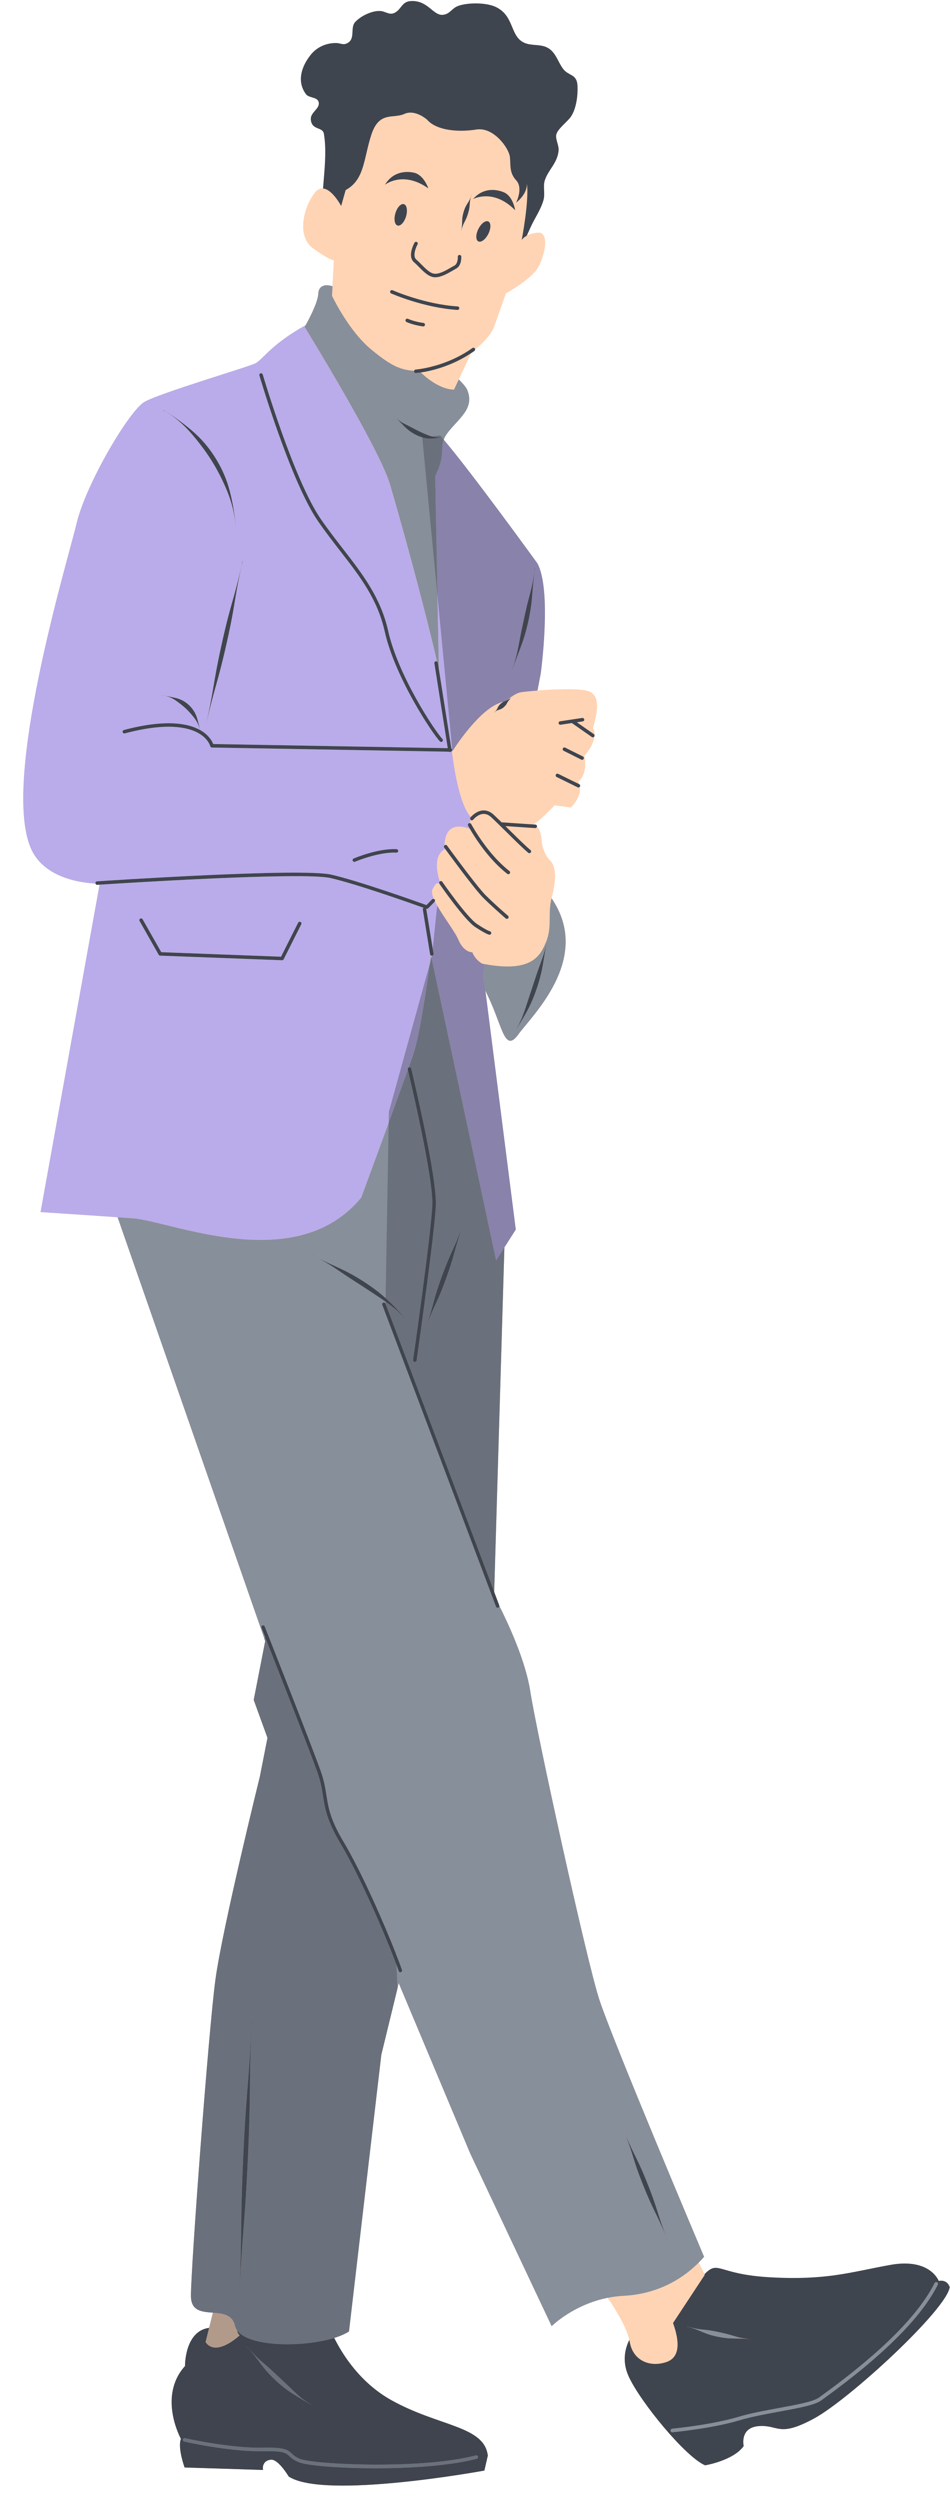<?xml version="1.0" encoding="UTF-8" standalone="no"?><svg xmlns="http://www.w3.org/2000/svg" xmlns:xlink="http://www.w3.org/1999/xlink" fill="#000000" height="493.9" preserveAspectRatio="xMidYMid meet" version="1" viewBox="-4.6 -0.2 187.8 493.9" width="187.8" zoomAndPan="magnify"><g id="change1_1"><path d="M180.972,450.431c0,0-1.689-4.585-9.562-3.167 c-7.872,1.418-12.529,3.077-23.725,2.454c-10.54-0.587-10.186-3.505-13.029-0.611l-1.124-2.298 c0.41-0.412,0.767-0.8,1.061-1.141c0,0-18.18-42.93-20.77-51 c-2.58-8.08-12.34-52.59-13.59-60.73c-0.919-5.995-4.356-13.376-6.115-16.86 c-0.002-0.033-0.004-0.065-0.016-0.098l-1.007-2.669l2.018-68.063l2.25-3.53l-6.01-47.22 c0.16,0.369,0.33,0.743,0.514,1.125c2.867,5.953,3.276,11.298,5.981,7.573 c2.705-3.725,14.344-14.714,6.955-26.369c-0.129-0.203-0.246-0.383-0.368-0.572 c0.004-0.015,0.005-0.029,0.009-0.043c0.805-3.079,1.082-6.03-0.294-7.391 c-1.377-1.361-1.647-3.548-1.647-3.548c-0.083-1.886-0.523-2.757-0.958-3.158 c0.003-0.014,0.016-0.022,0.017-0.036c0.012-0.191-0.132-0.356-0.323-0.369l-0.396-0.026 c1.329-0.749,4.196-3.784,4.196-3.784l3.218,0.428c1.681-1.767,1.884-3.207,1.765-4.101 c0.01-0.014,0.026-0.021,0.034-0.038c0.081-0.164,0.017-0.358-0.139-0.449 c-0.102-0.327-0.224-0.509-0.224-0.509c2.019-1.564,1.231-5.119,1.231-5.119 c1.454-1.693,1.908-2.986,1.989-3.885c-0.01,0.032-0.019,0.064-0.039,0.093 c0.053-0.075,0.067-0.165,0.055-0.249c-0.001-0.005,0.001-0.009,0-0.013 c0.037-0.896-0.305-1.348-0.305-1.348c0.763-3.027,1.538-6.122-0.585-7.213 c-1.484-0.762-6.814-0.543-10.39-0.264l0.644-3.345c0,0,2.25-16.38-0.65-21.78 c0,0-12.975-17.923-18.523-24.442c0.166-0.443,0.424-0.912,0.84-1.448 c2.184-2.82,5.306-4.706,3.814-8.372c-0.203-0.499-0.805-1.223-1.68-2.092l2.401-5.157 c0.233-0.153,0.466-0.304,0.698-0.469c0.098-0.07,0.129-0.181,0.125-0.293 c1.066-0.857,3.013-2.604,3.738-4.458l2.354-6.619c0,0,4.996-2.756,6.343-5.102 c1.347-2.346,2.388-7.174-0.128-6.878c-0.949,0.112-1.621,0.347-2.091,0.597 c0.243-0.531,0.485-1.062,0.722-1.596c0.81-1.823,2.023-3.482,2.581-5.434 c0.372-1.3-0.136-2.714,0.272-3.94c0.7-2.1,2.493-3.378,2.717-5.842 c0.097-1.063-0.597-2.082-0.476-3.057c0.145-1.16,2.257-2.671,2.921-3.668 c1.074-1.612,1.39-4.232,1.291-6.113c-0.125-2.385-1.745-1.851-2.853-3.328 c-1.106-1.475-1.49-3.588-3.464-4.347c-1.51-0.581-3.186-0.123-4.619-1.019 c-2.369-1.48-1.685-5.192-5.231-6.861c-1.871-0.88-5.448-0.902-7.404-0.204 c-1.294,0.462-1.627,1.636-3.056,1.766c-1.928,0.175-2.964-2.961-6.386-2.717 c-1.784,0.127-1.815,1.758-3.26,2.377c-0.911,0.391-1.731-0.323-2.581-0.408 c-1.664-0.166-4,0.969-5.095,2.174c-0.991,1.09-0.012,3.078-1.29,4.008 c-0.982,0.714-1.523,0.136-2.513,0.136c-1.973,0-3.788,0.808-5.027,2.377 c-1.791,2.268-2.766,5.233-0.883,7.744c0.592,0.79,2.323,0.489,2.513,1.63 c0.217,1.301-1.698,1.907-1.563,3.396c0.195,2.15,2.342,1.349,2.582,2.785 c0.565,3.393,0.104,7.196-0.171,10.807c-0.552-0.046-1.114,0.177-1.643,0.867 c-2.305,3.005-3.458,8.439-0.535,10.786c0,0,3.17,2.388,4.323,2.511l-0.27,5.148 c-0.543-0.175-1.076-0.251-1.529-0.168c-0.729,0.133-1.255,0.647-1.3,1.681 c-0.073,1.673-1.802,4.933-2.49,6.18c-0.01,0.006-0.022,0.008-0.032,0.014 c-6.85,3.82-8.44,6.79-9.9,7.52c-1.47,0.74-18.91,5.87-21.93,7.62 c-3.03,1.74-11.57,16.24-13.4,23.95c-1.84,7.7-15.17,51.56-8.88,64.62 c2.693,5.57,9.91,6.463,12.607,6.59c0.043,0.156,0.183,0.268,0.351,0.255 c0.023-0.002,0.18-0.012,0.445-0.029L3.413,239.269c0,0,8.1,0.52,15.23,1.02l29,83.2 l0.18,0.53l-2.27,11.63l2.72,7.5l-1.51,7.66c0,0-7.42,30.01-8.78,40.11 c-1.36,10.1-4.84,56.74-4.84,62.46c0,3.04,2.16,3.16,4.34,3.33l-0.75,3 c-4.85,0.63-4.76,7.54-4.76,7.54c-5.43,6.02-0.81,14.38-0.81,14.38 c-0.68,1.84,0.73,5.66,0.73,5.66l15.52,0.49c-0.18-0.7,0.1-1.91,1.56-2.03 c1.46-0.12,3.5,3.33,3.5,3.33c7.07,4.63,38.68-1.18,38.68-1.18l0.68-2.96 c-0.72-5.91-9.65-5.7-19.04-10.93c-6.13-3.41-9.63-8.92-11.32-12.31 c1.16-0.36,2.16-0.79,2.92-1.28l6.39-54.65l3.19-13.1l0.25-1.05l14.12,33.62l16.11,34.14 c0,0,4.236-4.242,11.088-5.609c1.395,2.049,3.72,5.746,4.267,8.314 c-0.801,1.593-1.527,4.196-0.114,7.259c2.349,5.091,11.26,15.913,15.1,17.524 c0,0,5.585-0.933,7.623-3.807c0,0-0.858-3.683,3.037-3.946c3.895-0.262,3.846,2.304,10.868-1.497 c7.022-3.8,26.317-21.616,26.818-25.972C183.141,451.644,182.722,450.099,180.972,450.431z" fill="#ffd4b4"/></g><g id="change2_1"><path d="M101.643,111.109c0,0-12.975-17.923-18.523-24.442 c-0.705,1.886,0.302,3.276-1.692,7.167l0.726,38.15l2.471,15.682 c0.096,0.051,0.16,0.145,0.176,0.257c0.002,0.018,0.01,0.034,0.01,0.052 c-0.003,0.16-0.117,0.287-0.265,0.324c-0.045,0.037-0.097,0.066-0.159,0.076 c-0.018,0.003-0.037,0.004-0.055,0.004c-0.071,0-0.133-0.031-0.189-0.069l-0.234-0.004l-46.614-0.82 c-0.159-0.003-0.295-0.113-0.331-0.268c-0.003-0.012-0.366-1.416-2.212-2.51 c-2.077-1.232-6.309-2.234-14.682-0.013c-0.186,0.05-0.375-0.061-0.424-0.246 c-0.049-0.185,0.061-0.375,0.246-0.424c8.373-2.223,12.779-1.269,15.036-0.011l-0.002-0.01 l-0.106-0.396l-0.125-0.376l-0.144-0.357l-0.163-0.336l-0.181-0.314l-0.193-0.294l-0.2-0.275 l-0.203-0.26l-0.203-0.246l-0.199-0.235l-0.193-0.22l-0.395-0.432l-0.389-0.388l-0.393-0.355 l-0.391-0.33l-0.387-0.307l-0.38-0.29l-0.373-0.277l-0.367-0.251l-0.361-0.217l-0.353-0.178 l-0.334-0.139l-0.309-0.103l-0.143-0.041l-0.135-0.035l-0.124-0.029l-0.115-0.024l-0.103-0.019 l-0.092-0.015l-0.08-0.008l-0.067-0.002l-0.053-0.001H27.631l-0.024,0l-0.007,0 c-0.013-0.001-0.022-0.012-0.022-0.025c0.001-0.013,0.012-0.023,0.025-0.022l0.008,0.001 l0.024,0.004l0.038,0.008l0.052,0.011l0.066,0.015l0.079,0.013l0.092,0.012l0.104,0.015l0.116,0.018 l0.126,0.021l0.138,0.023l0.148,0.026l0.322,0.062l0.361,0.071l0.395,0.084l0.427,0.096l0.453,0.124 l0.47,0.166l0.475,0.219l0.472,0.28l0.46,0.34l0.443,0.396l0.419,0.457l0.376,0.513l0.178,0.288 l0.158,0.299l0.14,0.315l0.126,0.328l0.112,0.341l0.101,0.352l0.096,0.36l0.093,0.368l0.09,0.379 l0.088,0.389l0.083,0.402l0.003,0.017c0.068,0.038,0.14,0.075,0.204,0.114 c1.61,0.967,2.214,2.146,2.412,2.664l46.362,0.816l-2.642-16.772 c-0.03-0.189,0.099-0.366,0.288-0.396c0.084-0.014,0.163,0.008,0.231,0.049 c-2.888-12.491-7.783-29.937-9.342-35.115c-2.128-7.067-16.335-30.169-16.832-30.976 c0.048-0.085,0.117-0.209,0.197-0.355c-0.01,0.006-0.022,0.008-0.032,0.014 c-6.85,3.82-8.44,6.79-9.9,7.52c-1.47,0.74-18.91,5.87-21.93,7.62 c-3.03,1.74-11.57,16.24-13.4,23.95c-1.84,7.7-15.17,51.56-8.88,64.62 c2.693,5.57,9.91,6.463,12.607,6.59c-0.006-0.023-0.017-0.044-0.018-0.068 c-0.012-0.191,0.132-0.356,0.323-0.369c1.646-0.11,40.385-2.671,46.288-1.326 c5.464,1.245,17.121,5.405,18.828,6.018l1.119-1.135c0.101-0.102,0.242-0.103,0.368-0.053 c-0.346-0.814-0.483-1.495-0.26-1.932c0.727-1.421,0.975-1.265,1.331-1.125 c-0.079-0.152-0.048-0.34,0.096-0.44c-0.427-1.277-1.29-4.59,0.587-6.092 c0.124-0.099,0.251-0.196,0.399-0.279c0,0-0.006-0.058-0.013-0.138 c-0.056-0.077-0.093-0.128-0.108-0.149c-0.112-0.155-0.078-0.372,0.077-0.484 c0.003-0.002,0.007-0,0.01-0.002c0.012-1.568,0.537-4.857,4.98-3.226 c-0.207-0.358-0.33-0.586-0.353-0.63c-0.09-0.169-0.025-0.379,0.144-0.469 c0.066-0.035,0.138-0.041,0.208-0.031c0.02-0.246,0.067-0.482,0.149-0.681 c-0.11-0.123-0.135-0.303-0.028-0.437c0.006-0.008,0.041-0.048,0.088-0.102 c-0.625-0.603-2.508-3.167-3.728-12.865c0,0,0.136-0.217,0.361-0.56 c1.276-1.944,5.803-8.439,9.729-9.294l0.072-0.049l0.671-0.262l0.005-0.003 c0.491-0.438,1.719-1.443,2.848-1.621c0.437-0.069,1.657-0.2,3.199-0.321l0.644-3.345 C102.293,132.889,104.543,116.509,101.643,111.109z M46.913,73.555c0.185-0.056,0.376,0.052,0.43,0.235 c0.061,0.207,6.147,20.832,11.488,28.571c1.461,2.118,2.951,4.039,4.392,5.896 c3.826,4.933,7.441,9.592,8.915,16.186c1.985,8.878,9.246,19.817,10.725,21.352 c0.133,0.138,0.129,0.357-0.009,0.49c-0.067,0.065-0.154,0.097-0.24,0.097 c-0.091,0-0.181-0.035-0.25-0.106c-1.505-1.561-8.889-12.677-10.903-21.681 c-1.44-6.442-4.844-10.831-8.786-15.912c-1.446-1.865-2.942-3.793-4.415-5.927 c-5.404-7.83-11.521-28.561-11.582-28.769C46.623,73.801,46.729,73.609,46.913,73.555z M42.46,114.475 l0.219-0.889l0.222-0.925l0.225-0.968l0.207-1.016c0.003-0.013,0.015-0.021,0.028-0.018 c0.013,0.003,0.021,0.015,0.018,0.028l-0.246,1.007l-0.21,0.971l-0.194,0.932l-0.181,0.898 l-0.166,0.862l-0.152,0.828l-0.141,0.799l-0.13,0.768l-0.123,0.739l-0.119,0.714l-0.116,0.687 l-0.113,0.663l-0.114,0.641l-0.114,0.62l-0.114,0.6l-0.115,0.584l-0.115,0.569l-0.114,0.555 l-0.229,1.081l-0.23,1.049l-0.232,1.034l-0.243,1.063l-0.25,1.061l-0.257,1.06l-0.266,1.058 l-0.165,0.64l-0.169,0.639l-0.172,0.638l-0.175,0.638l-0.176,0.638l-0.177,0.637l-0.178,0.637 l-0.176,0.638l-0.237,0.878l-0.232,0.879l-0.225,0.881l-0.219,0.882l-0.213,0.883l-0.208,0.884 l-0.204,0.885l-0.201,0.886l0.196-0.887l0.193-0.888l0.189-0.889l0.184-0.89l0.178-0.891l0.173-0.892 l0.165-0.894l0.16-0.895l0.112-0.652l0.111-0.652l0.112-0.652l0.112-0.652l0.114-0.652l0.116-0.651 l0.12-0.65l0.124-0.649l0.211-1.07l0.219-1.068l0.227-1.066l0.232-1.065l0.231-1.034l0.24-1.047 l0.253-1.075l0.134-0.551l0.139-0.564l0.145-0.578l0.153-0.592l0.161-0.609l0.17-0.629l0.18-0.648 l0.188-0.671l0.197-0.696l0.204-0.721l0.21-0.751l0.213-0.783l0.215-0.814L42.46,114.475z M27.708,80.824l0.016,0.009l0.049,0.029l0.08,0.048l0.108,0.066l0.137,0.086l0.166,0.103 l0.192,0.116l0.219,0.136l0.244,0.154l0.264,0.172l0.287,0.19l0.307,0.209l0.326,0.226l0.344,0.245 l0.362,0.263l0.378,0.28l0.394,0.298l0.408,0.316l0.422,0.333l0.434,0.352l0.444,0.373l0.451,0.394 l0.456,0.418l0.459,0.442l0.458,0.467l0.456,0.494l0.452,0.522l0.445,0.547l0.439,0.574 l0.429,0.601l0.42,0.624l0.409,0.651l0.396,0.677l0.382,0.701l0.365,0.728l0.344,0.755 l0.323,0.779l0.297,0.807l0.27,0.833l0.246,0.855l0.222,0.878l0.201,0.9l0.185,0.919l0.169,0.94 l0.151,0.962l0.135,0.983l0.113,1.008l0.089,1.033l-0.097-1.032l-0.134-1.004l-0.17-0.976 l-0.203-0.95l-0.24-0.92l-0.272-0.889l-0.299-0.862l-0.322-0.832l-0.338-0.805l-0.35-0.781 l-0.358-0.757l-0.365-0.736L38.53,93.059l-0.378-0.693l-0.386-0.671l-0.391-0.652l-0.397-0.63 l-0.402-0.609l-0.406-0.59l-0.406-0.57l-0.407-0.551l-0.407-0.534l-0.403-0.516l-0.401-0.498 l-0.397-0.482l-0.393-0.462l-0.389-0.442l-0.386-0.423l-0.381-0.4l-0.377-0.376l-0.371-0.354 l-0.363-0.33L30.736,82.968l-0.343-0.285L30.063,82.421l-0.315-0.24l-0.299-0.22l-0.28-0.199 l-0.26-0.177l-0.24-0.159l-0.217-0.138l-0.191-0.119l-0.17-0.097l-0.143-0.076l-0.113-0.058 l-0.083-0.042l-0.05-0.025l-0.016-0.008c-0.011-0.006-0.015-0.02-0.01-0.032 C27.683,80.822,27.697,80.818,27.708,80.824z M73.753,168.256c-3.539-0.178-8.127,1.777-8.173,1.797 c-0.044,0.019-0.091,0.028-0.137,0.028c-0.134,0-0.262-0.078-0.319-0.21 c-0.076-0.176,0.005-0.38,0.181-0.456c0.193-0.083,4.789-2.039,8.482-1.852 c0.191,0.01,0.339,0.173,0.329,0.364C74.107,168.119,73.946,168.269,73.753,168.256z M101.151,112.191 l-0.008,0.047l-0.014,0.078l-0.018,0.106l-0.024,0.135l-0.022,0.165l-0.023,0.19l-0.027,0.217 l-0.029,0.243l-0.031,0.266l-0.034,0.29l-0.036,0.314l-0.037,0.334l-0.037,0.356l-0.037,0.377 l-0.036,0.396l-0.036,0.415l-0.034,0.434l-0.035,0.449l-0.037,0.466l-0.042,0.481l-0.047,0.493 l-0.055,0.506l-0.067,0.518l-0.162,1.06l-0.201,1.094l-0.116,0.561l-0.121,0.559l-0.133,0.568 l-0.137,0.568l-0.151,0.574l-0.158,0.572l-0.174,0.574l-0.181,0.571l-0.197,0.568l-0.201,0.567 l-0.212,0.562l-0.211,0.562l-0.214,0.555l-0.209,0.555l-0.21,0.547l-0.203,0.549l-0.207,0.535 l-0.201,0.537l-0.207,0.519l-0.205,0.52l0.2-0.522l0.198-0.523l0.183-0.543l0.179-0.545 l0.161-0.562l0.156-0.563l0.139-0.576l0.134-0.576l0.117-0.585l0.116-0.585l0.109-0.587 l0.112-0.586l0.111-0.584l0.119-0.582l0.115-0.576l0.122-0.575l0.118-0.566l0.122-0.566 l0.118-0.555l0.121-0.553l0.239-1.078l0.242-1.038l0.124-0.502l0.125-0.49l0.125-0.477l0.122-0.465 l0.119-0.45l0.112-0.435l0.105-0.421l0.094-0.405l0.085-0.387l0.078-0.371l0.069-0.351l0.06-0.33 l0.054-0.311l0.048-0.288l0.042-0.264l0.037-0.242l0.031-0.216l0.026-0.19l0.021-0.165l0.01-0.137 l0.008-0.107l0.006-0.079l0.003-0.048l0.001-0.015c0.002-0.013,0.013-0.022,0.026-0.021 c0.013,0.001,0.022,0.013,0.021,0.026L101.151,112.191z M90.913,192.039l0.34-1.75l0.001-0.007 c-0.171-0.032-0.327-0.052-0.503-0.088c0,0-0.695-0.334-1.338-1.155 c-0.237-0.303-0.468-0.667-0.653-1.111c0,0-1.651,0.09-2.725-2.435 c-0.766-1.801-3.489-5.218-4.665-7.673c-0.016,0.05-0.019,0.104-0.058,0.144l-1.275,1.293 c-0.067,0.067-0.156,0.103-0.247,0.103c-0.04,0-0.08-0.007-0.118-0.021 c-0.002-0.001-0.017-0.006-0.027-0.01c0.006,0.018,0.016,0.033,0.019,0.051l1.433,8.833 c0.01,0.063-0.002,0.121-0.024,0.177c-0.043,0.112-0.137,0.201-0.263,0.221 c-0.019,0.003-0.038,0.005-0.056,0.005c-0.167,0-0.314-0.121-0.342-0.291l-0.559-3.445l-0.874-5.388 c-0.022-0.14,0.043-0.273,0.154-0.346c-2.511-0.898-13.259-4.702-18.417-5.877 c-5.476-1.247-41.247,1.027-45.642,1.313L3.413,239.269c0,0,8.1,0.52,15.23,1.02 c1.03,0.07,2.04,0.14,3,0.21c7.61,0.54,32.24,11.56,45.16-4.08c0,0,2.74-7.4,5.43-14.76 c1.415-3.873,2.819-7.727,3.803-10.48c-0.012-0.051-0.02-0.084-0.022-0.091 c-0.039-0.163,0.047-0.32,0.193-0.389c0.415-1.166,0.745-2.106,0.946-2.71 c1.25-3.73,2.72-14.03,3.25-17.89c0.12-0.93,0.19-1.49,0.19-1.49l0.1,0.45l12.78,59.77 l1.64-2.58l2.25-3.53l-6.01-47.22L90.913,192.039z M23.122,181.287 c0.167-0.094,0.378-0.036,0.473,0.131l3.685,6.501l23.678,0.893l3.38-6.716 c0.087-0.171,0.294-0.24,0.466-0.154c0.171,0.086,0.24,0.294,0.154,0.465l-3.48,6.915 c-0.059,0.117-0.179,0.191-0.31,0.191c-0.004,0-0.009,0-0.013-0l-24.094-0.909 c-0.12-0.005-0.229-0.071-0.289-0.176l-3.78-6.669C22.897,181.593,22.956,181.381,23.122,181.287z" fill="#baacea"/></g><g id="change1_2"><path d="M128.452,458.744c0.721,2.089,2.089,6.555-1.296,7.707 c-3.386,1.152-6.699-0.36-7.275-4.034c-0.017-0.107-0.049-0.223-0.072-0.334 c-0.547-2.568-2.872-6.265-4.267-8.314c0.985-0.196,2.023-0.334,3.112-0.391 c7.473-0.379,12.318-3.995,14.879-6.569l1.124,2.298l0.063,0.129L128.452,458.744z M42.293,460.229 c-0.17-0.24-0.3-0.49-0.38-0.77c-0.02-0.04-0.03-0.09-0.04-0.14 c-0.51-2.27-2.46-2.46-4.39-2.61l-0.75,3l-0.7,2.78c0,0,1.52,3.24,6.77-1.3 C42.803,461.189,42.393,460.939,42.293,460.229z M112.914,145.227c0.015-0.051,0.023-0.104,0.015-0.156 C112.927,145.119,112.918,145.175,112.914,145.227z M112.624,143.709c0,0,0.342,0.452,0.305,1.348 c-0.016-0.086-0.064-0.167-0.141-0.221l-3.344-2.335l1.156-0.173 c0.189-0.028,0.32-0.205,0.291-0.394c-0.029-0.19-0.211-0.319-0.394-0.291l-4.375,0.656 c-0.189,0.028-0.32,0.205-0.291,0.394c0.026,0.172,0.174,0.295,0.342,0.295 c0.017,0,0.035-0.001,0.052-0.004l2.263-0.339c0.017,0.019,0.018,0.047,0.04,0.062l3.864,2.698 c0.06,0.042,0.129,0.062,0.198,0.062c0.109,0,0.217-0.052,0.285-0.148 c0.02-0.029,0.03-0.061,0.039-0.093c-0.08,0.899-0.535,2.192-1.989,3.885 c0,0,0.788,3.555-1.231,5.119c0,0,0.122,0.182,0.224,0.509c-0.007-0.004-0.012-0.011-0.02-0.015 l-4.156-2.041c-0.172-0.084-0.379-0.014-0.464,0.158c-0.084,0.172-0.014,0.379,0.158,0.464 l4.156,2.041c0.049,0.024,0.101,0.035,0.153,0.035c0.111,0,0.211-0.062,0.277-0.156 c0.119,0.894-0.085,2.335-1.765,4.101l-3.218-0.428c0,0-2.867,3.034-4.196,3.784l-4.229-0.282 l-1.938-0.129c-0.032-0.001-0.063,0.007-0.094,0.015c-0.572-0.561-1.112-1.083-1.589-1.526 c-0.664-0.619-1.389-0.901-2.151-0.846c-0.649,0.049-1.204,0.341-1.625,0.645 c-0.351,0.254-0.604,0.51-0.726,0.647c-0.625-0.603-2.508-3.167-3.728-12.865 c0,0,0.136-0.217,0.361-0.56c1.276-1.944,5.803-8.439,9.729-9.294l-0.393,0.268l-0.204,0.183 l-0.195,0.215l-0.184,0.277l-0.086,0.168l-0.089,0.185l-0.103,0.192l-0.129,0.188l-0.159,0.182 l-0.205,0.162c-0.01,0.008-0.011,0.023-0.002,0.033c0.008,0.01,0.023,0.011,0.033,0.002l0.19-0.18 l0.203-0.131l0.204-0.1l0.205-0.075l0.196-0.062l0.179-0.061l0.3-0.143l0.241-0.162l0.21-0.176 l0.38-0.416l0.355-0.626l0.603-0.728l-0.802,0.491c0.491-0.438,1.719-1.443,2.848-1.621 c0.437-0.069,1.657-0.2,3.199-0.321c3.576-0.279,8.906-0.498,10.39,0.264 C114.162,137.587,113.387,140.682,112.624,143.709z M106.821,148.128l3.499,1.75 c0.05,0.025,0.102,0.037,0.155,0.037c0.127,0,0.249-0.07,0.31-0.191 c0.086-0.171,0.016-0.38-0.155-0.465l-3.499-1.75c-0.172-0.087-0.38-0.016-0.465,0.155 C106.58,147.834,106.65,148.043,106.821,148.128z M102.503,166.273 c-0.083-1.886-0.523-2.757-0.958-3.158c-0.031,0.162-0.162,0.288-0.328,0.288 c-0.008,0-0.016-0-0.024-0.001l-4.71-0.314l-1.165-0.078c0.222,0.219,0.445,0.439,0.673,0.665 c0.106,0.105,0.212,0.21,0.319,0.315c1.493,1.476,2.995,2.952,3.962,3.758 c0.147,0.122,0.167,0.341,0.044,0.488c-0.069,0.082-0.167,0.125-0.267,0.125 c-0.079,0-0.157-0.026-0.222-0.08c-0.916-0.763-2.283-2.097-3.675-3.471 c-0.216-0.213-0.433-0.428-0.649-0.641c-1.099-1.086-2.136-2.113-2.982-2.9 c-0.517-0.481-1.061-0.7-1.627-0.662c-0.594,0.045-1.105,0.366-1.457,0.655 c-0.301,0.248-0.488,0.474-0.492,0.478c-0.119,0.15-0.337,0.174-0.487,0.056 c-0.016-0.013-0.014-0.035-0.028-0.05c-0.083,0.199-0.129,0.435-0.149,0.681 c0.107,0.015,0.206,0.072,0.261,0.175c0.008,0.015,0.243,0.449,0.657,1.13 c1.001,1.646,3.086,4.771,5.773,7.205c0.368,0.333,0.742,0.658,1.131,0.959 c0.151,0.117,0.179,0.335,0.062,0.486c-0.068,0.088-0.171,0.134-0.274,0.134 c-0.074,0-0.149-0.024-0.212-0.073c-0.293-0.227-0.58-0.464-0.86-0.708 c-2.867-2.49-5.057-5.74-6.14-7.516c-0.153-0.251-0.288-0.477-0.395-0.663 c-4.443-1.631-4.969,1.658-4.98,3.226c0.154-0.105,0.364-0.073,0.474,0.079 c0.013,0.018,0.342,0.47,0.848,1.157c1.68,2.281,5.402,7.275,6.772,8.645 c0.644,0.644,1.394,1.347,2.091,1.985c1.243,1.137,2.321,2.066,2.338,2.08 c0.145,0.125,0.161,0.344,0.036,0.489c-0.069,0.08-0.165,0.121-0.263,0.121 c-0.08,0-0.161-0.028-0.226-0.084c-0.015-0.013-0.925-0.798-2.038-1.808 c-0.788-0.715-1.678-1.542-2.429-2.293c-1.407-1.407-5.08-6.334-6.792-8.657 c-0.363-0.493-0.646-0.879-0.791-1.078c0.007,0.08,0.013,0.138,0.013,0.138 c-0.149,0.082-0.276,0.179-0.399,0.279c-1.877,1.502-1.014,4.816-0.587,6.092 c0-0,0-0.001,0.001-0.001c0.158-0.11,0.373-0.069,0.483,0.088 c0.048,0.07,4.87,7.032,6.904,8.364c1.941,1.272,2.478,1.402,2.499,1.408 c0.082,0.019,0.15,0.068,0.199,0.131c0.012,0.015,0.021,0.031,0.03,0.047 c0.037,0.067,0.056,0.144,0.041,0.224c-0.016,0.086-0.062,0.157-0.124,0.208 c-0.059,0.048-0.131,0.078-0.211,0.078c-0.016,0-0.032-0.001-0.049-0.004 c-0.034-0.005-0.135-0.029-0.332-0.11c-0.367-0.153-1.084-0.516-2.434-1.401 c-2.147-1.406-6.894-8.26-7.095-8.551c-0.008-0.012-0.002-0.028-0.009-0.041 c-0.356-0.139-0.604-0.296-1.331,1.125c-0.223,0.437-0.086,1.118,0.26,1.932 c0.042,0.017,0.089,0.016,0.123,0.05c0.096,0.095,0.101,0.226,0.062,0.346 c1.176,2.454,3.899,5.872,4.665,7.673c1.073,2.525,2.725,2.435,2.725,2.435 c0.185,0.445,0.416,0.809,0.653,1.111c0.643,0.82,1.338,1.155,1.338,1.155 c0.177,0.035,0.332,0.056,0.503,0.088c9.132,1.681,10.95-1.529,12.129-4.462 c1.195-2.974,0.267-5.506,1.052-8.565c0.004-0.015,0.005-0.029,0.009-0.043 c0.805-3.079,1.082-6.03-0.294-7.391C102.773,168.46,102.503,166.273,102.503,166.273z M82.628,71.675 c-2.876,0.973-5.025,1.135-5.06,1.137c-0.147,0.01-0.265,0.11-0.306,0.243 c-2.655-0.17-4.498-0.911-8.501-4.225c-4.501-3.726-7.726-10.582-7.726-10.582l0.099-1.896 l0.27-5.148c-1.153-0.123-4.323-2.511-4.323-2.511c-2.923-2.346-1.77-7.78,0.535-10.786 c0.53-0.69,1.091-0.913,1.643-0.867c1.85,0.153,3.584,3.461,3.584,3.461l0.888-3.146 c3.783-2.069,3.525-6.176,5.077-10.929c1.552-4.753,4.333-3.104,6.499-4.107 c2.167-1.002,4.527,1.132,4.527,1.132c1.908,2.199,6.305,2.49,9.733,1.94 c3.427-0.55,6.434,3.686,6.629,5.4c0.194,1.714-0.161,3.104,1.261,4.656 c1.423,1.552-0.032,4.397-0.032,4.397c2.212-1.769,2.164-3.507,2.139-3.8 c0.466,3.45-1.033,11.196-1.033,11.196s0.225-0.453,1.002-0.866 c0.47-0.25,1.142-0.486,2.091-0.597c2.515-0.296,1.475,4.532,0.128,6.878 c-1.347,2.346-6.343,5.102-6.343,5.102l-2.354,6.619c-0.725,1.854-2.672,3.601-3.738,4.458 c-0.002-0.065-0.003-0.133-0.044-0.19c-0.111-0.155-0.327-0.193-0.484-0.081 C86.676,70.069,84.499,71.042,82.628,71.675z M79.113,63.603c-1.872-0.257-3.048-0.811-3.06-0.816 c-0.173-0.083-0.38-0.008-0.462,0.163c-0.082,0.173-0.01,0.379,0.163,0.462 c0.051,0.025,1.277,0.605,3.265,0.878c0.016,0.002,0.032,0.003,0.048,0.003 c0.171,0,0.319-0.126,0.343-0.3C79.435,63.804,79.302,63.629,79.113,63.603z M73.008,57.14 c-0.173-0.077-0.38-0-0.458,0.175c-0.078,0.175,0,0.38,0.175,0.458 c0.063,0.028,6.407,2.831,13.101,3.257c0.008,0.001,0.015,0.001,0.023,0.001 c0.181,0,0.334-0.141,0.346-0.325c0.012-0.191-0.133-0.356-0.324-0.368 C79.304,59.921,73.07,57.168,73.008,57.14z M73.987,44.355c0.581,0.173,1.334-0.632,1.681-1.798 c0.347-1.166,0.158-2.252-0.424-2.425c-0.581-0.173-1.333,0.632-1.681,1.798 C73.217,43.096,73.406,44.182,73.987,44.355z M91.933,46.015c0.545-1.088,0.548-2.19,0.006-2.462 c-0.542-0.272-1.423,0.39-1.969,1.478c-0.545,1.088-0.548,2.19-0.006,2.462 C90.505,47.765,91.387,47.103,91.933,46.015z M88.919,39.129c0,0,3.992-2.19,8.319,2.204 c0,0-0.327-2.357-1.864-3.353C94.902,37.675,91.494,36.164,88.919,39.129z M86.586,45.542l0.144-0.685 l0.265-0.727l0.371-0.741l0.18-0.375l0.156-0.384l0.136-0.388l0.121-0.389l0.105-0.385 l0.085-0.381l0.06-0.376l0.035-0.367l0.025-0.35l0.029-0.327l0.042-0.294l0.053-0.26 l0.057-0.227l0.054-0.189l0.048-0.15l0.02-0.061l0.025-0.048l0.019-0.037l0.014-0.028 l0.009-0.017l0.003-0.005c0.004-0.012-0.002-0.026-0.014-0.03 c-0.012-0.004-0.026,0.002-0.03,0.014l-0.001,0.006l-0.004,0.018l-0.006,0.031l-0.008,0.041 l-0.011,0.053l-0.023,0.06l-0.056,0.147l-0.075,0.182l-0.094,0.214l-0.117,0.238l-0.144,0.261 l-0.172,0.28l-0.187,0.299l-0.186,0.322l-0.168,0.346l-0.147,0.367l-0.128,0.385l-0.111,0.398 l-0.093,0.408L86.802,42.812l-0.034,0.425l-0.023,0.835l-0.063,0.776L86.586,45.542z M78.729,52.075 c-0.337-0.341-0.687-0.694-1.028-0.984c-0.798-0.678-0.096-2.401,0.242-3.007 c0.093-0.167,0.033-0.378-0.134-0.471c-0.167-0.093-0.378-0.034-0.472,0.133 c-0.061,0.109-1.48,2.688-0.085,3.873c0.318,0.271,0.641,0.597,0.984,0.943 c0.947,0.957,1.926,1.946,3.058,2.013c0.05,0.003,0.1,0.004,0.151,0.004 c1.172,0,2.499-0.775,3.478-1.347c0.242-0.141,0.46-0.269,0.644-0.365 c1.117-0.584,1.025-2.305,1.021-2.377c-0.012-0.191-0.179-0.329-0.367-0.325 c-0.191,0.011-0.336,0.176-0.326,0.366c0.022,0.373-0.053,1.409-0.651,1.722 c-0.192,0.1-0.42,0.233-0.672,0.381c-0.946,0.552-2.233,1.304-3.239,1.249 C80.468,53.832,79.584,52.939,78.729,52.075z M71.501,36.302c0,0,3.548-2.853,8.575,0.719 c0,0-0.733-2.264-2.421-2.976C77.137,33.826,73.518,32.933,71.501,36.302z M86.092,74.753l2.401-5.157 c-1.809,1.192-3.619,2.028-5.232,2.606c-1.995,0.715-3.676,1.042-4.675,1.188 c0.89,0.859,3.705,3.341,6.563,3.386L86.092,74.753z" fill="#ffd4b4"/></g><g id="change3_1"><path d="M91.867,196.623c2.867,5.953,3.276,11.298,5.981,7.573 c2.705-3.725,14.344-14.714,6.955-26.369c-0.129-0.203-0.246-0.383-0.368-0.572 c-0.785,3.059,0.142,5.591-1.052,8.565c-1.179,2.933-2.997,6.142-12.129,4.462l-0.001,0.007 l-0.34,1.75l0.44,3.46C91.513,195.867,91.683,196.242,91.867,196.623z M96.85,203.985l0.266-0.374 l0.258-0.396l0.251-0.414l0.242-0.434l0.232-0.451l0.434-0.951l0.391-1.009l0.179-0.523l0.181-0.523 l0.172-0.536l0.179-0.532l0.174-0.539l0.18-0.537l0.175-0.539l0.181-0.538l0.175-0.537l0.179-0.535 l0.172-0.53l0.175-0.528l0.343-1.037l0.172-0.504l0.173-0.496l0.172-0.485l0.173-0.474l0.169-0.461 l0.163-0.448l0.156-0.436l0.145-0.421l0.133-0.405l0.123-0.39l0.111-0.372l0.1-0.352l0.09-0.333 l0.08-0.31l0.072-0.286l0.063-0.263l0.056-0.236l0.046-0.208l0.04-0.181l0.025-0.151l0.018-0.119 l0.013-0.088l0.008-0.053l0.003-0.017c0.002-0.013,0.015-0.021,0.027-0.018 c0.013,0.003,0.021,0.015,0.019,0.028l-0.004,0.017l-0.013,0.052l-0.022,0.087l-0.031,0.117 l-0.038,0.149l-0.037,0.181l-0.043,0.208l-0.048,0.237l-0.054,0.265l-0.058,0.289l-0.062,0.314 l-0.067,0.339l-0.068,0.36l-0.07,0.382l-0.072,0.403l-0.073,0.422l-0.074,0.441l-0.075,0.458 l-0.08,0.472l-0.087,0.486l-0.094,0.499l-0.107,0.508l-0.118,0.516l-0.131,0.525l-0.295,1.059 l-0.167,0.54l-0.171,0.538l-0.186,0.541l-0.19,0.54l-0.205,0.538l-0.21,0.536l-0.227,0.529 l-0.233,0.526l-0.25,0.513l-0.256,0.509l-0.266,0.494l-0.268,0.494l-0.544,0.945l-0.541,0.901 l-0.269,0.434l-0.268,0.42l-0.268,0.404l-0.271,0.388l-0.271,0.37l-0.275,0.349L96.85,203.985z M134.593,445.669c0,0-18.18-42.93-20.77-51c-2.58-8.08-12.34-52.59-13.59-60.73 c-0.919-5.995-4.356-13.376-6.115-16.86c0.011,0.149-0.071,0.294-0.218,0.349 c-0.041,0.015-0.082,0.022-0.122,0.022c-0.14,0-0.272-0.086-0.324-0.224L70.962,257.594 c-0.068-0.179,0.023-0.379,0.202-0.447c0.181-0.068,0.379,0.023,0.447,0.202l21.484,56.962 l2.018-68.063l-1.64,2.58l-12.78-59.77l-0.1-0.45c0,0-0.07,0.56-0.19,1.49 c-0.53,3.86-2,14.16-3.25,17.89c-0.201,0.604-0.53,1.544-0.946,2.71 c0.021-0.01,0.039-0.024,0.063-0.029c0.187-0.045,0.374,0.07,0.418,0.256 c0.209,0.867,5.107,21.298,4.868,27c-0.237,5.672-3.771,30.405-3.806,30.654 c-0.025,0.173-0.173,0.297-0.343,0.297c-0.016,0-0.033-0.001-0.05-0.003 c-0.19-0.028-0.321-0.203-0.294-0.393c0.036-0.249,3.565-24.947,3.8-30.584 c0.226-5.421-4.471-25.223-4.828-26.719c-0.984,2.753-2.388,6.607-3.803,10.48 c-2.69,7.36-5.43,14.76-5.43,14.76c-12.92,15.64-37.55,4.62-45.16,4.08 c-0.96-0.07-1.97-0.14-3-0.21l29,83.2l0.18,0.53l-2.27,11.63l2.72,7.5l-1.51,7.66 c0,0-7.42,30.01-8.78,40.11c-1.36,10.1-4.84,56.74-4.84,62.46 c0,3.04,2.16,3.16,4.34,3.33c1.93,0.15,3.88,0.34,4.39,2.61 c0.01,0.05,0.02,0.1,0.04,0.14c0.08,0.28,0.21,0.53,0.38,0.77 c2.37,3.27,13,3.37,19.18,1.47c1.16-0.36,2.16-0.79,2.92-1.28l6.39-54.65l3.19-13.1 l0.25-1.05l14.12,33.62l16.11,34.14c0,0,4.236-4.242,11.088-5.609c0.985-0.196,2.023-0.334,3.112-0.391 c7.473-0.379,12.318-3.995,14.879-6.569C133.941,446.397,134.299,446.009,134.593,445.669z M79.641,261.876l0.218-0.622l0.202-0.599l0.189-0.578l0.175-0.556l0.16-0.536l0.149-0.518 l0.138-0.5l0.13-0.481l0.126-0.465l0.123-0.447l0.12-0.431l0.12-0.416l0.12-0.401l0.12-0.388 l0.12-0.377l0.12-0.366l0.119-0.357l0.238-0.694l0.238-0.672l0.24-0.661l0.252-0.678 l0.258-0.676l0.265-0.674l0.274-0.671l0.343-0.809l0.357-0.804l0.362-0.802l0.362-0.802l0.244-0.553 l0.239-0.555l0.231-0.558l0.226-0.56L86.44,243.108l0.215-0.564l0.211-0.565l0.208-0.566l-0.203,0.568 l-0.201,0.569l-0.197,0.57l-0.191,0.572l-0.186,0.574l-0.181,0.576l-0.173,0.579l-0.169,0.581 l-0.236,0.847l-0.237,0.847l-0.242,0.845l-0.256,0.841l-0.22,0.69l-0.229,0.687l-0.236,0.684 l-0.242,0.682l-0.24,0.661l-0.248,0.668l-0.262,0.685l-0.138,0.35l-0.143,0.358l-0.15,0.366 l-0.157,0.375l-0.165,0.385l-0.175,0.396l-0.184,0.407l-0.193,0.422l-0.201,0.437l-0.209,0.453 l-0.215,0.472l-0.218,0.493l-0.221,0.514l-0.223,0.539l-0.225,0.565l-0.23,0.589l-0.232,0.617 l-0.216,0.654c-0.004,0.012-0.018,0.018-0.03,0.014c-0.012-0.004-0.018-0.018-0.014-0.03 L79.641,261.876z M57.163,247.779l0.018,0.01l0.058,0.031l0.096,0.052l0.129,0.071l0.165,0.088 l0.202,0.1l0.232,0.115l0.265,0.13l0.295,0.145l0.321,0.157l0.348,0.17l0.375,0.182 l0.399,0.191l0.423,0.2l0.447,0.209l0.466,0.215l0.486,0.223l0.504,0.232l0.518,0.242l0.529,0.255 l0.539,0.269l0.544,0.284l0.549,0.3l0.553,0.315l0.555,0.33l0.552,0.336l0.554,0.354l0.552,0.359 l0.546,0.374l0.544,0.378l0.532,0.392l0.529,0.397l0.51,0.411l0.506,0.417l0.479,0.428l0.475,0.429 l0.457,0.435l0.44,0.435l0.426,0.43l0.411,0.428l0.394,0.422l0.377,0.417l0.358,0.413l0.337,0.408 l0.312,0.404l0.288,0.4l0.262,0.395l0.231,0.391l-0.235-0.39l-0.266-0.392l-0.297-0.392 l-0.325-0.392l-0.353-0.391l-0.382-0.388l-0.405-0.384l-0.43-0.38l-0.455-0.373l-0.473-0.369 l-0.493-0.361l-0.508-0.358l-0.525-0.356l-0.522-0.357l-0.539-0.355l-0.534-0.361l-0.546-0.356 l-0.543-0.362l-0.547-0.357l-0.545-0.36l-0.546-0.35l-0.544-0.355l-0.539-0.343l-0.537-0.35 l-0.527-0.342l-0.519-0.34l-0.508-0.337l-0.496-0.334l-0.484-0.327l-0.471-0.318l-0.459-0.308 l-0.445-0.294l-0.432-0.276l-0.418-0.26l-0.4-0.242l-0.381-0.223l-0.362-0.206l-0.339-0.188 l-0.314-0.171l-0.289-0.155l-0.261-0.137l-0.231-0.119l-0.201-0.102l-0.17-0.078l-0.135-0.059 l-0.1-0.044l-0.06-0.026l-0.019-0.008c-0.012-0.006-0.016-0.02-0.011-0.031 C57.138,247.779,57.152,247.774,57.163,247.779z M42.697,453.622l0.032-0.743l0.032-0.743l0.03-0.743 l0.029-0.744l0.029-0.743l0.027-0.744l0.025-0.744l0.024-0.744l0.022-0.744l0.021-0.744 l0.02-0.744l0.017-0.744l0.016-0.744l0.014-0.744l0.013-0.744l0.017-1.083l0.015-1.083l0.014-1.083 l0.017-1.083l0.017-1.083l0.02-1.083l0.024-1.082l0.028-1.082l0.025-0.893l0.027-0.893l0.029-0.892 l0.032-0.892l0.034-0.892l0.035-0.892l0.037-0.892l0.039-0.892l0.038-0.865l0.04-0.868 l0.042-0.875l0.043-0.883l0.046-0.895l0.049-0.911l0.052-0.927l0.055-0.949l0.06-0.974l0.065-0.999 l0.071-1.029l0.077-1.063l0.084-1.097l0.044-0.568l0.044-0.568l0.047-0.59l0.047-0.59 l0.048-0.606l0.049-0.618l0.05-0.63l0.048-0.642l0.049-0.655l0.048-0.669l0.047-0.681l0.047-0.696 l0.046-0.71l0.045-0.724l0.044-0.74l0.043-0.756l0.043-0.771l0.043-0.787l0.041-0.804l0.04-0.82 l0.035-0.839l0.022-0.857c0.001-0.013,0.012-0.023,0.024-0.022c0.013,0.001,0.023,0.012,0.023,0.024 l-0.055,0.856l-0.042,0.838l-0.034,0.821l-0.032,0.805l-0.029,0.788l-0.027,0.771l-0.026,0.757 l-0.023,0.741l-0.021,0.725l-0.019,0.712l-0.016,0.697l-0.014,0.683l-0.013,0.67l-0.011,0.657 l-0.009,0.644l-0.008,0.632l-0.007,0.62l-0.007,0.608l-0.007,0.592l-0.007,0.592l-0.007,0.57 l-0.008,0.57l-0.016,1.1l-0.019,1.066l-0.023,1.032l-0.026,1.001l-0.028,0.975l-0.03,0.95 l-0.032,0.928l-0.034,0.911l-0.036,0.896l-0.037,0.883l-0.038,0.875l-0.039,0.868l-0.04,0.865 l-0.042,0.892l-0.044,0.892l-0.045,0.892l-0.047,0.892l-0.049,0.892l-0.052,0.891l-0.053,0.891 l-0.055,0.891l-0.07,1.08l-0.074,1.08l-0.078,1.08l-0.081,1.08l-0.082,1.08l-0.083,1.08 l-0.083,1.08l-0.082,1.08l-0.054,0.742l-0.053,0.742l-0.052,0.742l-0.05,0.743l-0.048,0.743 l-0.047,0.743l-0.045,0.743l-0.043,0.743l-0.042,0.743l-0.041,0.743l-0.039,0.743l-0.038,0.743 l-0.038,0.743l-0.035,0.743l-0.036,0.743l-0.034,0.743L42.697,453.622z M74.663,389.429 c-0.03,0.01-0.07,0.02-0.11,0.02c-0.15,0-0.28-0.09-0.33-0.23 c-0.13-0.38-0.28-0.8-0.45-1.25c-2.16-5.77-7.1-17.3-11.07-23.97 c-2.68-4.5-3.05-6.86-3.45-9.35c-0.22-1.41-0.45-2.87-1.13-4.78 c-1.55-4.35-8.1-21.04-10.31-26.64c-0.44-1.13-0.71-1.81-0.72-1.85 c-0.08-0.17,0.01-0.37,0.19-0.45c0.18-0.07,0.38,0.02,0.45,0.2 c0.01,0.03,0.21,0.54,0.55,1.41c2.02,5.12,8.9,22.62,10.49,27.09 c0.71,1.98,0.94,3.47,1.17,4.91c0.38,2.43,0.75,4.72,3.35,9.1 c3.6,6.04,7.98,16.03,10.39,22.19v0.01c0.49,1.22,0.89,2.29,1.19,3.15 C74.943,389.169,74.843,389.359,74.663,389.429z M118.603,420.425c0.012-0.005,0.025,0.001,0.03,0.013 l0.256,0.694l0.27,0.655l0.266,0.625l0.26,0.6l0.257,0.572l0.252,0.546l0.249,0.524l0.244,0.501 l0.237,0.48l0.229,0.464l0.219,0.448l0.21,0.432l0.199,0.421l0.189,0.408l0.18,0.398l0.172,0.389 l0.165,0.38l0.159,0.372l0.305,0.727l0.29,0.71l0.28,0.702l0.283,0.725l0.277,0.727 l0.271,0.73l0.262,0.733l0.307,0.893l0.293,0.898l0.288,0.901l0.288,0.901l0.204,0.617l0.208,0.615 l0.216,0.612l0.221,0.61l0.227,0.608l0.231,0.606l0.236,0.604l0.238,0.603l-0.243-0.601l-0.246-0.6 l-0.25-0.598l-0.255-0.597l-0.261-0.594l-0.265-0.592l-0.273-0.589l-0.278-0.587l-0.412-0.851 l-0.412-0.851l-0.407-0.853l-0.393-0.859l-0.315-0.712l-0.307-0.715l-0.3-0.718l-0.294-0.72 l-0.281-0.702l-0.28-0.713l-0.281-0.737l-0.141-0.379l-0.142-0.389l-0.143-0.4l-0.144-0.412 l-0.144-0.426l-0.146-0.442l-0.146-0.458l-0.15-0.475l-0.154-0.494l-0.159-0.511l-0.169-0.531 l-0.181-0.551l-0.193-0.57l-0.209-0.591l-0.225-0.614l-0.239-0.636l-0.256-0.661l-0.293-0.68 C118.585,420.443,118.59,420.429,118.603,420.425z M81.791,130.491c0.085,0.051,0.15,0.134,0.166,0.24 l0.197,1.252L81.428,93.833c1.993-3.89,0.987-5.281,1.692-7.167 c0.166-0.443,0.424-0.912,0.84-1.448c2.184-2.82,5.306-4.706,3.814-8.372 c-0.203-0.499-0.805-1.223-1.68-2.092l-0.942,2.023c-2.858-0.046-5.673-2.528-6.563-3.386 c-0.563,0.082-0.917,0.11-0.973,0.113c-0.008,0.001-0.016,0.001-0.023,0.001 c-0.181,0-0.333-0.141-0.345-0.324c-0.003-0.044,0.004-0.086,0.017-0.126 c-2.655-0.17-4.498-0.911-8.501-4.225c-4.501-3.726-7.726-10.582-7.726-10.582l0.099-1.896 c-0.543-0.175-1.076-0.251-1.529-0.168c-0.729,0.133-1.255,0.647-1.3,1.681 c-0.073,1.673-1.802,4.933-2.49,6.18c-0.08,0.146-0.15,0.27-0.197,0.355 c0.496,0.807,14.703,23.909,16.832,30.976C74.008,100.553,78.903,117.999,81.791,130.491z M82.74,86.048 l0.276-0.089l0.272-0.114l0.266-0.138l-0.264,0.143l-0.268,0.123l-0.271,0.106l-0.107,0.035 l-0.169,0.055l-0.279,0.077l-0.283,0.063l-0.287,0.052l-0.294,0.042L81.034,86.433l-0.303,0.019 l-0.307,0.004l-0.315-0.014l-0.616-0.073l-0.616-0.147l-0.6-0.208l-0.58-0.254l-0.556-0.294 L76.617,85.137l-0.488-0.357l-0.444-0.384l-0.4-0.391l-0.368-0.38L74.577,83.275l-0.311-0.311 L74.12,82.822l-0.135-0.131l-0.125-0.121l-0.115-0.111l-0.104-0.1l-0.091-0.088l-0.08-0.077 l-0.07-0.06l-0.057-0.046l-0.042-0.034l-0.025-0.021l-0.008-0.007c-0.009-0.009-0.009-0.024,0-0.033 c0.009-0.009,0.024-0.009,0.033,0l0.007,0.008l0.021,0.025l0.036,0.041l0.047,0.055l0.063,0.067 l0.082,0.075l0.095,0.085l0.109,0.094l0.123,0.102l0.135,0.109l0.149,0.116l0.162,0.12 l0.362,0.246l0.413,0.248l0.46,0.243l0.487,0.244l0.504,0.253l0.512,0.266l0.516,0.271l0.523,0.267 l0.53,0.254l0.532,0.241l0.532,0.224l0.542,0.207l0.266,0.091l0.273,0.081l0.276,0.067l0.28,0.047 l0.281,0.029l0.282,0.005l0.283-0.017l0.282-0.04l0.151-0.036L82.74,86.048z M134.315,460.049 l0.571,0.061l0.603,0.074l0.625,0.097l0.646,0.119l0.667,0.136l0.682,0.149l0.696,0.163 l0.706,0.183l0.713,0.206l0.72,0.21l0.728,0.186l0.736,0.144l0.738,0.101l0.734,0.063 l-0.736-0.045l-0.744-0.043l-0.752-0.03l-0.757-0.013l-0.757-0.013l-0.749-0.037l-0.735-0.076 l-0.718-0.109l-0.695-0.133l-0.673-0.152l-0.643-0.172l-0.609-0.193l-0.575-0.213l-0.536-0.219 l-0.497-0.209l-0.236-0.096l-0.226-0.089l-0.216-0.082l-0.206-0.075l-0.195-0.069l-0.184-0.063 l-0.172-0.058l-0.16-0.053l-0.146-0.047l-0.134-0.043l-0.119-0.037l-0.104-0.033l-0.091-0.025 l-0.077-0.017l-0.06-0.013l-0.044-0.01l-0.026-0.006l-0.009-0.002 c-0.012-0.004-0.019-0.017-0.015-0.029s0.017-0.019,0.029-0.015l0.008,0.003l0.025,0.01l0.042,0.017 l0.057,0.023l0.073,0.029l0.09,0.03l0.105,0.03l0.12,0.034l0.135,0.036l0.149,0.039l0.163,0.041 l0.177,0.042l0.189,0.042l0.202,0.042l0.215,0.041l0.227,0.039l0.24,0.037l0.251,0.034 L134.315,460.049z M180.782,451.172c-3.204,6.395-10.683,13.886-22.23,22.266 c-0.348,0.252-0.614,0.445-0.784,0.573c-1.231,0.928-4.48,1.525-8.243,2.217 c-2.74,0.504-5.573,1.025-7.916,1.724c-5.513,1.646-13.191,2.366-13.268,2.373 c-0.011,0.001-0.022,0.002-0.032,0.002c-0.177,0-0.328-0.135-0.345-0.315 c-0.018-0.191,0.122-0.36,0.313-0.377c0.076-0.007,7.687-0.722,13.134-2.347 c2.379-0.71,5.231-1.235,7.989-1.742c3.523-0.648,6.851-1.26,7.951-2.089 c0.172-0.13,0.441-0.326,0.794-0.581c11.457-8.314,18.864-15.721,22.018-22.015 c0.086-0.172,0.295-0.239,0.465-0.154C180.799,450.792,180.868,451,180.782,451.172z M89.894,485.149c0.049,0.185-0.062,0.375-0.247,0.423c-5.254,1.376-13.046,1.877-19.997,1.877 c-7.211,0.001-13.518-0.538-15.157-1.196c-1.069-0.429-1.529-0.866-1.899-1.216 c-0.641-0.608-1.107-1.047-5.277-0.96c-6.48,0.138-15.42-1.888-15.51-1.908 c-0.187-0.043-0.304-0.229-0.261-0.415c0.043-0.187,0.236-0.303,0.415-0.261 c0.089,0.02,8.929,2.015,15.342,1.891c4.251-0.089,4.93,0.355,5.768,1.15 c0.344,0.327,0.733,0.696,1.679,1.076c2.672,1.073,23.867,2.134,34.72-0.708 C89.656,484.852,89.845,484.964,89.894,485.149z M44.328,463.488l-0.027-0.029l-0.008-0.009 c-0.008-0.01-0.007-0.025,0.004-0.033c0.01-0.008,0.024-0.006,0.033,0.004l0.007,0.01l0.023,0.032 l0.038,0.054l0.052,0.073l0.067,0.092l0.086,0.107l0.102,0.121l0.118,0.138l0.133,0.153l0.147,0.166 l0.163,0.18l0.177,0.192l0.191,0.203l0.207,0.213l0.222,0.222l0.237,0.229l0.252,0.236l0.267,0.242 l0.28,0.247l0.292,0.253l0.302,0.261l0.31,0.268l0.317,0.276l0.321,0.284l0.655,0.597l0.672,0.624 l0.689,0.645l0.703,0.659l0.715,0.672l0.721,0.685l0.723,0.696l0.736,0.687l0.766,0.65l0.796,0.601 l0.821,0.544l0.838,0.488l-0.846-0.473l-0.851-0.501l-0.857-0.517l-0.866-0.523l-0.866-0.537 l-0.845-0.567l-0.811-0.603l-0.772-0.633l-0.732-0.651l-0.696-0.66l-0.651-0.665l-0.601-0.663 l-0.282-0.333l-0.268-0.33l-0.255-0.325l-0.245-0.319l-0.234-0.311l-0.224-0.301l-0.217-0.289 l-0.21-0.276l-0.201-0.262l-0.193-0.248l-0.184-0.233l-0.174-0.218l-0.164-0.204l-0.152-0.189 l-0.139-0.173l-0.128-0.158l-0.114-0.141l-0.1-0.123l-0.088-0.106l-0.077-0.084l-0.06-0.066 L44.328,463.488z" fill="#878f9b"/></g><g id="change4_1"><path d="M180.972,450.431c0,0-1.689-4.585-9.562-3.167 c-7.872,1.418-12.529,3.077-23.725,2.454c-10.54-0.587-10.186-3.505-13.029-0.611l0.063,0.129 l-6.267,9.508c0.721,2.089,2.089,6.555-1.296,7.707c-3.386,1.152-6.699-0.36-7.275-4.034 c-0.017-0.107-0.049-0.223-0.072-0.334c-0.801,1.593-1.527,4.196-0.114,7.259 c2.349,5.091,11.26,15.913,15.1,17.524c0,0,5.585-0.933,7.623-3.807c0,0-0.858-3.683,3.037-3.946 c3.895-0.262,3.846,2.304,10.868-1.497c7.022-3.8,26.317-21.616,26.818-25.972 C183.141,451.644,182.722,450.099,180.972,450.431z M131.313,459.42l0.008,0.003l0.025,0.01l0.042,0.017 l0.057,0.023l0.073,0.029l0.09,0.03l0.105,0.03l0.12,0.034l0.135,0.036l0.149,0.039l0.163,0.041 l0.177,0.042l0.189,0.042l0.202,0.042l0.215,0.041l0.227,0.039l0.24,0.037l0.251,0.034 l0.534,0.06l0.571,0.061l0.603,0.074l0.625,0.097l0.646,0.119l0.667,0.136l0.682,0.149 l0.696,0.163l0.706,0.183l0.713,0.206l0.72,0.21l0.728,0.186l0.736,0.144l0.738,0.101 l0.734,0.063l-0.736-0.045l-0.744-0.043l-0.752-0.03l-0.757-0.013l-0.757-0.013l-0.749-0.037 l-0.735-0.076l-0.718-0.109l-0.695-0.133l-0.673-0.152l-0.643-0.172l-0.609-0.193l-0.575-0.213 l-0.536-0.219l-0.497-0.209l-0.236-0.096l-0.226-0.089l-0.216-0.082l-0.206-0.075l-0.195-0.069 l-0.184-0.063l-0.172-0.058l-0.16-0.053l-0.146-0.047l-0.134-0.043l-0.119-0.037l-0.104-0.033 l-0.091-0.025l-0.077-0.017l-0.06-0.013l-0.044-0.01l-0.026-0.006l-0.009-0.002 c-0.012-0.004-0.019-0.017-0.015-0.029S131.301,459.417,131.313,459.42z M180.782,451.172 c-3.204,6.395-10.683,13.886-22.23,22.266c-0.348,0.252-0.614,0.445-0.784,0.573 c-1.231,0.928-4.48,1.525-8.243,2.217c-2.74,0.504-5.573,1.025-7.916,1.724 c-5.513,1.646-13.191,2.366-13.268,2.373c-0.011,0.001-0.022,0.002-0.032,0.002 c-0.177,0-0.328-0.135-0.345-0.315c-0.018-0.191,0.122-0.36,0.313-0.377 c0.076-0.007,7.687-0.722,13.134-2.347c2.379-0.71,5.231-1.235,7.989-1.742 c3.523-0.648,6.851-1.26,7.951-2.089c0.172-0.13,0.441-0.326,0.794-0.581 c11.457-8.314,18.864-15.721,22.018-22.015c0.086-0.172,0.295-0.239,0.465-0.154 C180.799,450.792,180.868,451,180.782,451.172z M72.793,474.009c-6.13-3.41-9.63-8.92-11.32-12.31 c-6.18,1.9-16.81,1.8-19.18-1.47c0.1,0.71,0.51,0.96,0.51,0.96 c-5.25,4.54-6.77,1.3-6.77,1.3l0.7-2.78c-4.85,0.63-4.76,7.54-4.76,7.54 c-5.43,6.02-0.81,14.38-0.81,14.38c-0.68,1.84,0.73,5.66,0.73,5.66l15.52,0.49 c-0.18-0.7,0.1-1.91,1.56-2.03c1.46-0.12,3.5,3.33,3.5,3.33 c7.07,4.63,38.68-1.18,38.68-1.18l0.68-2.96C91.113,479.029,82.183,479.239,72.793,474.009z M44.297,463.416c0.01-0.008,0.024-0.006,0.033,0.004l0.007,0.01l0.023,0.032l0.038,0.054 l0.052,0.073l0.067,0.092l0.086,0.107l0.102,0.121l0.118,0.138l0.133,0.153l0.147,0.166l0.163,0.18 l0.177,0.192l0.191,0.203l0.207,0.213l0.222,0.222l0.237,0.229l0.252,0.236l0.267,0.242l0.28,0.247 l0.292,0.253l0.302,0.261l0.31,0.268l0.317,0.276l0.321,0.284l0.655,0.597l0.672,0.624l0.689,0.645 l0.703,0.659l0.715,0.672l0.721,0.685l0.723,0.696l0.736,0.687l0.766,0.65l0.796,0.601l0.821,0.544 l0.838,0.488l-0.846-0.473l-0.851-0.501l-0.857-0.517l-0.866-0.523l-0.866-0.537l-0.845-0.567 l-0.811-0.603l-0.772-0.633l-0.732-0.651l-0.696-0.66l-0.651-0.665l-0.601-0.663l-0.282-0.333 l-0.268-0.33l-0.255-0.325l-0.245-0.319l-0.234-0.311l-0.224-0.301l-0.217-0.289l-0.21-0.276 l-0.201-0.262l-0.193-0.248l-0.184-0.233l-0.174-0.218l-0.164-0.204l-0.152-0.189l-0.139-0.173 l-0.128-0.158l-0.114-0.141l-0.1-0.123l-0.088-0.106l-0.077-0.084l-0.06-0.066l-0.044-0.049 l-0.027-0.029l-0.008-0.009C44.285,463.439,44.287,463.424,44.297,463.416z M89.646,485.572 c-5.254,1.376-13.046,1.877-19.997,1.877c-7.211,0.001-13.518-0.538-15.157-1.196 c-1.069-0.429-1.529-0.866-1.899-1.216c-0.641-0.608-1.107-1.047-5.277-0.96 c-6.48,0.138-15.42-1.888-15.51-1.908c-0.187-0.043-0.304-0.229-0.261-0.415 c0.043-0.187,0.236-0.303,0.415-0.261c0.089,0.02,8.929,2.015,15.342,1.891 c4.251-0.089,4.93,0.355,5.768,1.15c0.344,0.327,0.733,0.696,1.679,1.076 c2.672,1.073,23.867,2.134,34.72-0.708c0.185-0.049,0.375,0.062,0.423,0.248 C89.942,485.334,89.831,485.524,89.646,485.572z M55.898,18.422c-1.883-2.511-0.907-5.476,0.883-7.744 c1.239-1.569,3.054-2.377,5.027-2.377c0.991,0,1.531,0.578,2.513-0.136 c1.278-0.93,0.299-2.917,1.29-4.008c1.095-1.204,3.431-2.34,5.095-2.174 c0.85,0.085,1.67,0.798,2.581,0.408c1.446-0.619,1.476-2.25,3.26-2.377 c3.421-0.244,4.458,2.892,6.386,2.717c1.429-0.13,1.762-1.304,3.056-1.766 c1.956-0.699,5.533-0.677,7.404,0.204c3.546,1.669,2.862,5.38,5.231,6.861 c1.433,0.895,3.109,0.438,4.619,1.019c1.974,0.759,2.358,2.872,3.464,4.347 c1.108,1.478,2.728,0.944,2.853,3.328c0.099,1.882-0.216,4.502-1.291,6.113 c-0.664,0.997-2.776,2.508-2.921,3.668c-0.121,0.974,0.572,1.994,0.476,3.057 c-0.224,2.464-2.017,3.741-2.717,5.842c-0.408,1.226,0.1,2.64-0.272,3.94 c-0.557,1.952-1.771,3.612-2.581,5.434c-0.237,0.534-0.48,1.066-0.722,1.596 c-0.777,0.413-1.002,0.866-1.002,0.866s1.499-7.745,1.033-11.196 c0.026,0.293,0.073,2.03-2.139,3.8c0,0,1.455-2.845,0.032-4.397 c-1.422-1.552-1.067-2.942-1.261-4.656c-0.194-1.714-3.201-5.949-6.629-5.4 c-3.427,0.55-7.824,0.259-9.733-1.94c0,0-2.36-2.134-4.527-1.132 c-2.166,1.002-4.947-0.647-6.499,4.107c-1.552,4.753-1.294,8.86-5.077,10.929l-0.888,3.146 c0,0-1.734-3.308-3.584-3.461c0.275-3.61,0.736-7.414,0.171-10.807 c-0.24-1.436-2.386-0.635-2.582-2.785c-0.135-1.489,1.779-2.095,1.563-3.396 C58.221,18.91,56.49,19.212,55.898,18.422z M80.076,37.021c-5.028-3.572-8.575-0.719-8.575-0.719 c2.018-3.369,5.637-2.475,6.155-2.257C79.343,34.757,80.076,37.021,80.076,37.021z M97.238,41.333 c-4.327-4.395-8.319-2.204-8.319-2.204c2.575-2.965,5.982-1.454,6.454-1.149 C96.911,38.976,97.238,41.333,97.238,41.333z M75.245,40.132c0.581,0.173,0.771,1.259,0.424,2.425 c-0.347,1.166-1.1,1.971-1.681,1.798c-0.581-0.173-0.77-1.259-0.423-2.425 C73.911,40.764,74.664,39.959,75.245,40.132z M91.938,43.554c0.543,0.272,0.54,1.374-0.006,2.462 c-0.546,1.088-1.427,1.749-1.969,1.478c-0.542-0.272-0.539-1.374,0.006-2.462 C90.515,43.943,91.396,43.282,91.938,43.554z M86.73,44.857l-0.144,0.685l0.096-0.695l0.063-0.776 l0.023-0.835l0.034-0.425l0.067-0.417l0.093-0.408l0.111-0.398l0.128-0.385l0.147-0.367l0.168-0.346 l0.186-0.322l0.187-0.299l0.172-0.28l0.144-0.261l0.117-0.238l0.094-0.214l0.075-0.182l0.056-0.147 l0.023-0.06l0.011-0.053l0.008-0.041l0.006-0.031l0.004-0.018l0.001-0.006 c0.004-0.012,0.018-0.018,0.03-0.014c0.012,0.004,0.019,0.018,0.014,0.03l-0.003,0.005 l-0.009,0.017l-0.014,0.028l-0.019,0.037l-0.025,0.048l-0.02,0.061l-0.048,0.15l-0.054,0.189 l-0.057,0.227l-0.053,0.26L88.298,39.668l-0.029,0.327l-0.025,0.35l-0.035,0.367l-0.06,0.376 l-0.085,0.381l-0.105,0.385l-0.121,0.389l-0.136,0.388l-0.156,0.384l-0.18,0.375l-0.371,0.741 L86.73,44.857z M85.897,50.533c-0.011-0.191,0.135-0.355,0.326-0.366 c0.188-0.005,0.355,0.134,0.367,0.325c0.004,0.073,0.096,1.793-1.021,2.377 c-0.184,0.096-0.402,0.224-0.644,0.365c-0.979,0.572-2.307,1.347-3.478,1.347 c-0.051,0-0.101-0.001-0.151-0.004c-1.133-0.067-2.112-1.057-3.058-2.013 c-0.342-0.346-0.666-0.673-0.984-0.943c-1.395-1.185,0.024-3.764,0.085-3.873 c0.094-0.167,0.305-0.226,0.472-0.133c0.167,0.093,0.227,0.304,0.134,0.471 c-0.338,0.606-1.04,2.328-0.242,3.007c0.341,0.29,0.691,0.643,1.028,0.984 c0.855,0.864,1.739,1.757,2.607,1.809c1.005,0.055,2.293-0.697,3.239-1.249 c0.252-0.147,0.479-0.28,0.672-0.381C85.844,51.942,85.919,50.906,85.897,50.533z M72.55,57.315 c0.078-0.175,0.284-0.252,0.458-0.175c0.062,0.028,6.296,2.781,12.863,3.199 c0.191,0.012,0.336,0.177,0.324,0.368c-0.012,0.184-0.164,0.325-0.346,0.325 c-0.008,0-0.015-0-0.023-0.001c-6.695-0.426-13.038-3.229-13.101-3.257 C72.55,57.695,72.472,57.49,72.55,57.315z M79.113,63.603c0.19,0.026,0.322,0.201,0.296,0.391 c-0.024,0.174-0.172,0.3-0.343,0.3c-0.016,0-0.032-0.001-0.048-0.003 c-1.987-0.273-3.213-0.853-3.265-0.878c-0.172-0.083-0.245-0.289-0.163-0.462 c0.082-0.172,0.289-0.246,0.462-0.163C76.065,62.793,77.241,63.346,79.113,63.603z M88.493,69.596 c-1.809,1.192-3.619,2.028-5.232,2.606c-1.995,0.715-3.676,1.042-4.675,1.188 c-0.563,0.082-0.917,0.11-0.973,0.113c-0.008,0.001-0.016,0.001-0.023,0.001 c-0.181,0-0.333-0.141-0.345-0.324c-0.003-0.044,0.004-0.086,0.017-0.126 c0.041-0.133,0.159-0.233,0.306-0.243c0.035-0.002,2.184-0.164,5.06-1.137 c1.871-0.633,4.048-1.606,6.16-3.112c0.157-0.112,0.373-0.074,0.484,0.081 c0.041,0.057,0.041,0.125,0.044,0.19c0.004,0.113-0.026,0.223-0.125,0.293 C88.959,69.293,88.726,69.443,88.493,69.596z M73.274,82.034l-0.008-0.007 c-0.009-0.009-0.009-0.024,0-0.033c0.009-0.009,0.024-0.009,0.033,0l0.007,0.008l0.021,0.025 l0.036,0.041l0.047,0.055l0.063,0.067l0.082,0.075l0.095,0.085l0.109,0.094l0.123,0.102l0.135,0.109 l0.149,0.116l0.162,0.12l0.362,0.246l0.413,0.248l0.46,0.243l0.487,0.244l0.504,0.253l0.512,0.266 l0.516,0.271l0.523,0.267l0.53,0.254l0.532,0.241l0.532,0.224l0.542,0.207l0.266,0.091l0.273,0.081 l0.276,0.067l0.28,0.047l0.281,0.029l0.282,0.005l0.283-0.017l0.282-0.04l0.151-0.036l0.128-0.031 l0.276-0.089l0.272-0.114l0.266-0.138l-0.264,0.143l-0.268,0.123l-0.271,0.106l-0.107,0.035 l-0.169,0.055l-0.279,0.077l-0.283,0.063l-0.287,0.052l-0.294,0.042L81.034,86.433l-0.303,0.019 l-0.307,0.004l-0.315-0.014l-0.616-0.073l-0.616-0.147l-0.6-0.208l-0.58-0.254l-0.556-0.294 L76.617,85.137l-0.488-0.357l-0.444-0.384l-0.4-0.391l-0.368-0.38L74.577,83.275l-0.311-0.311 L74.12,82.822l-0.135-0.131l-0.125-0.121l-0.115-0.111l-0.104-0.1l-0.091-0.088l-0.08-0.077 l-0.07-0.06l-0.057-0.046l-0.042-0.034L73.274,82.034z M46.677,73.985 c-0.054-0.184,0.052-0.376,0.235-0.43c0.185-0.056,0.376,0.052,0.43,0.235 c0.061,0.207,6.147,20.832,11.488,28.571c1.461,2.118,2.951,4.039,4.392,5.896 c3.826,4.933,7.441,9.592,8.915,16.186c1.985,8.878,9.246,19.817,10.725,21.352 c0.133,0.138,0.129,0.357-0.009,0.49c-0.067,0.065-0.154,0.097-0.24,0.097 c-0.091,0-0.181-0.035-0.25-0.106c-1.505-1.561-8.889-12.677-10.903-21.681 c-1.44-6.442-4.844-10.831-8.786-15.912c-1.446-1.865-2.942-3.793-4.415-5.927 C52.856,94.925,46.739,74.194,46.677,73.985z M96.579,132.224l-0.205,0.52l0.2-0.522l0.198-0.523 l0.183-0.543l0.179-0.545l0.161-0.562l0.156-0.563l0.139-0.576l0.134-0.576l0.117-0.585 l0.116-0.585l0.109-0.587l0.112-0.586l0.111-0.584l0.119-0.582l0.115-0.576l0.122-0.575 l0.118-0.566l0.122-0.566l0.118-0.555l0.121-0.553l0.239-1.078l0.242-1.038l0.124-0.502l0.125-0.49 l0.125-0.477l0.122-0.465l0.119-0.45l0.112-0.435l0.105-0.421l0.094-0.405l0.085-0.387l0.078-0.371 l0.069-0.351l0.06-0.33l0.054-0.311l0.048-0.288l0.042-0.264l0.037-0.242l0.031-0.216l0.026-0.19 l0.021-0.165l0.01-0.137l0.008-0.107l0.006-0.079l0.003-0.048l0.001-0.015 c0.002-0.013,0.013-0.022,0.026-0.021c0.013,0.001,0.022,0.013,0.021,0.026l-0.002,0.015 l-0.008,0.047l-0.014,0.078l-0.018,0.106l-0.024,0.135l-0.022,0.165l-0.023,0.19l-0.027,0.217 l-0.029,0.243l-0.031,0.266l-0.034,0.29l-0.036,0.314l-0.037,0.334l-0.037,0.356l-0.037,0.377 l-0.036,0.396l-0.036,0.415l-0.034,0.434l-0.035,0.449l-0.037,0.466l-0.042,0.481l-0.047,0.493 l-0.055,0.506l-0.067,0.518l-0.162,1.06l-0.201,1.094l-0.116,0.561l-0.121,0.559l-0.133,0.568 l-0.137,0.568l-0.151,0.574l-0.158,0.572l-0.174,0.574l-0.181,0.571l-0.197,0.568l-0.201,0.567 l-0.212,0.562l-0.211,0.562l-0.214,0.555l-0.209,0.555l-0.21,0.547l-0.203,0.549l-0.207,0.535 l-0.201,0.537L96.579,132.224z M19.645,144.447c-0.049-0.185,0.061-0.375,0.246-0.424 c8.373-2.223,12.779-1.269,15.036-0.011l-0.002-0.01l-0.106-0.396l-0.125-0.376l-0.144-0.357 l-0.163-0.336l-0.181-0.314l-0.193-0.294l-0.2-0.275l-0.203-0.26l-0.203-0.246l-0.199-0.235 l-0.193-0.22l-0.395-0.432l-0.389-0.388l-0.393-0.355l-0.391-0.33l-0.387-0.307l-0.38-0.29 l-0.373-0.277l-0.367-0.251l-0.361-0.217l-0.353-0.178l-0.334-0.139l-0.309-0.103l-0.143-0.041 l-0.135-0.035l-0.124-0.029l-0.115-0.024l-0.103-0.019l-0.092-0.015l-0.08-0.008l-0.067-0.002 l-0.053-0.001H27.631l-0.024,0l-0.007,0c-0.013-0.001-0.022-0.012-0.022-0.025 c0.001-0.013,0.012-0.023,0.025-0.022l0.008,0.001l0.024,0.004l0.038,0.008l0.052,0.011l0.066,0.015 l0.079,0.013l0.092,0.012l0.104,0.015l0.116,0.018l0.126,0.021l0.138,0.023l0.148,0.026 l0.322,0.062l0.361,0.071l0.395,0.084l0.427,0.096l0.453,0.124l0.47,0.166l0.475,0.219l0.472,0.28 l0.46,0.34l0.443,0.396l0.419,0.457l0.376,0.513l0.178,0.288l0.158,0.299l0.14,0.315l0.126,0.328 l0.112,0.341l0.101,0.352l0.096,0.36l0.093,0.368l0.09,0.379l0.088,0.389l0.083,0.402l0.003,0.017 c0.068,0.038,0.14,0.075,0.204,0.114c1.61,0.967,2.214,2.146,2.412,2.664l46.362,0.816 l-2.642-16.772c-0.03-0.189,0.099-0.366,0.288-0.396c0.084-0.014,0.163,0.008,0.231,0.049 c0.085,0.051,0.15,0.134,0.166,0.24l0.197,1.252l2.471,15.682 c0.096,0.051,0.16,0.145,0.176,0.257c0.002,0.018,0.01,0.034,0.01,0.052 c-0.003,0.16-0.117,0.287-0.265,0.324c-0.045,0.037-0.097,0.066-0.159,0.076 c-0.018,0.003-0.037,0.004-0.055,0.004c-0.071,0-0.133-0.031-0.189-0.069l-0.234-0.004l-46.614-0.82 c-0.159-0.003-0.295-0.113-0.331-0.268c-0.003-0.012-0.366-1.416-2.212-2.51 c-2.077-1.232-6.309-2.234-14.682-0.013C19.883,144.743,19.694,144.632,19.645,144.447z M27.687,80.865 c-0.011-0.006-0.015-0.02-0.01-0.032c0.006-0.011,0.021-0.016,0.032-0.01l0.016,0.009l0.049,0.029 l0.08,0.048l0.108,0.066l0.137,0.086l0.166,0.103l0.192,0.116l0.219,0.136l0.244,0.154 l0.264,0.172l0.287,0.19l0.307,0.209l0.326,0.226l0.344,0.245l0.362,0.263l0.378,0.28l0.394,0.298 l0.408,0.316l0.422,0.333l0.434,0.352l0.444,0.373l0.451,0.394l0.456,0.418l0.459,0.442 l0.458,0.467l0.456,0.494l0.452,0.522l0.445,0.547l0.439,0.574l0.429,0.601l0.42,0.624 l0.409,0.651l0.396,0.677l0.382,0.701l0.365,0.728l0.344,0.755l0.323,0.779l0.297,0.807l0.27,0.833 l0.246,0.855l0.222,0.878l0.201,0.9l0.185,0.919l0.169,0.94l0.151,0.962l0.135,0.983 l0.113,1.008l0.089,1.033l-0.097-1.032l-0.134-1.004l-0.17-0.976l-0.203-0.95l-0.24-0.92 l-0.272-0.889l-0.299-0.862l-0.322-0.832l-0.338-0.805l-0.35-0.781l-0.358-0.757l-0.365-0.736 L38.53,93.059l-0.378-0.693l-0.386-0.671l-0.391-0.652l-0.397-0.63l-0.402-0.609l-0.406-0.59 l-0.406-0.57l-0.407-0.551l-0.407-0.534l-0.403-0.516l-0.401-0.498l-0.397-0.482l-0.393-0.462 l-0.389-0.442l-0.386-0.423l-0.381-0.4l-0.377-0.376l-0.371-0.354l-0.363-0.33L30.736,82.968 l-0.343-0.285L30.063,82.421l-0.315-0.24l-0.299-0.22l-0.28-0.199l-0.26-0.177l-0.24-0.159 l-0.217-0.138l-0.191-0.119l-0.17-0.097l-0.143-0.076l-0.113-0.058l-0.083-0.042l-0.05-0.025 L27.687,80.865z M42.028,116.14l0.215-0.814l0.217-0.851l0.219-0.889l0.222-0.925l0.225-0.968 l0.207-1.016c0.003-0.013,0.015-0.021,0.028-0.018c0.013,0.003,0.021,0.015,0.018,0.028l-0.246,1.007 l-0.21,0.971l-0.194,0.932l-0.181,0.898l-0.166,0.862l-0.152,0.828l-0.141,0.799l-0.13,0.768 l-0.123,0.739l-0.119,0.714l-0.116,0.687l-0.113,0.663l-0.114,0.641l-0.114,0.62l-0.114,0.6 l-0.115,0.584l-0.115,0.569l-0.114,0.555l-0.229,1.081l-0.23,1.049l-0.232,1.034l-0.243,1.063 l-0.25,1.061l-0.257,1.06l-0.266,1.058l-0.165,0.64l-0.169,0.639l-0.172,0.638l-0.175,0.638 l-0.176,0.638l-0.177,0.637l-0.178,0.637l-0.176,0.638l-0.237,0.878l-0.232,0.879l-0.225,0.881 l-0.219,0.882l-0.213,0.883l-0.208,0.884l-0.204,0.885l-0.201,0.886l0.196-0.887l0.193-0.888 l0.189-0.889l0.184-0.89l0.178-0.891l0.173-0.892l0.165-0.894l0.16-0.895l0.112-0.652l0.111-0.652 l0.112-0.652l0.112-0.652l0.114-0.652l0.116-0.651l0.12-0.65l0.124-0.649l0.211-1.07l0.219-1.068 l0.227-1.066l0.232-1.065l0.231-1.034l0.24-1.047l0.253-1.075l0.134-0.551l0.139-0.564 l0.145-0.578l0.153-0.592l0.161-0.609l0.17-0.629l0.18-0.648l0.188-0.671l0.197-0.696l0.204-0.721 l0.21-0.751L42.028,116.14z M15.076,174.584c-0.265,0.017-0.422,0.028-0.445,0.029 c-0.168,0.013-0.308-0.099-0.351-0.255c-0.006-0.023-0.017-0.044-0.018-0.068 c-0.012-0.191,0.132-0.356,0.323-0.369c1.646-0.11,40.385-2.671,46.288-1.326 c5.464,1.245,17.121,5.405,18.828,6.018l1.119-1.135c0.101-0.102,0.242-0.103,0.368-0.053 c0.042,0.017,0.089,0.016,0.123,0.05c0.096,0.095,0.101,0.226,0.062,0.346 c-0.016,0.05-0.019,0.104-0.058,0.144l-1.275,1.293c-0.067,0.067-0.156,0.103-0.247,0.103 c-0.04,0-0.08-0.007-0.118-0.021c-0.002-0.001-0.017-0.006-0.027-0.01 c0.006,0.018,0.016,0.033,0.019,0.051l1.433,8.833c0.01,0.063-0.002,0.121-0.024,0.177 c-0.043,0.112-0.137,0.201-0.263,0.221c-0.019,0.003-0.038,0.005-0.056,0.005 c-0.167,0-0.314-0.121-0.342-0.291l-0.559-3.445l-0.874-5.388c-0.022-0.14,0.043-0.273,0.154-0.346 c-2.511-0.898-13.259-4.702-18.417-5.877C55.242,172.024,19.471,174.298,15.076,174.584z M73.788,167.564 c0.191,0.01,0.339,0.173,0.329,0.364c-0.01,0.191-0.17,0.341-0.363,0.328 c-3.539-0.178-8.127,1.777-8.173,1.797c-0.044,0.019-0.091,0.028-0.137,0.028 c-0.134,0-0.262-0.078-0.319-0.21c-0.076-0.176,0.005-0.38,0.181-0.456 C65.499,169.333,70.094,167.377,73.788,167.564z M51.154,189.513l-24.094-0.909 c-0.12-0.005-0.229-0.071-0.289-0.176l-3.78-6.669c-0.094-0.167-0.036-0.378,0.131-0.473 c0.167-0.094,0.378-0.036,0.473,0.131l3.685,6.501l23.678,0.893l3.38-6.716 c0.087-0.171,0.294-0.24,0.466-0.154c0.171,0.086,0.24,0.294,0.154,0.465l-3.48,6.915 c-0.059,0.117-0.179,0.191-0.31,0.191C51.163,189.513,51.158,189.513,51.154,189.513z M80.864,237.897 c0.226-5.421-4.471-25.223-4.828-26.719c-0.012-0.051-0.02-0.084-0.022-0.091 c-0.039-0.163,0.047-0.32,0.193-0.389c0.021-0.01,0.039-0.024,0.063-0.029 c0.187-0.045,0.374,0.07,0.418,0.256c0.209,0.867,5.107,21.298,4.868,27 c-0.237,5.672-3.771,30.405-3.806,30.654c-0.025,0.173-0.173,0.297-0.343,0.297 c-0.016,0-0.033-0.001-0.05-0.003c-0.19-0.028-0.321-0.203-0.294-0.393 C77.099,268.233,80.628,243.534,80.864,237.897z M79.402,262.546c-0.012-0.004-0.018-0.018-0.014-0.03 l0.253-0.64l0.218-0.622l0.202-0.599l0.189-0.578l0.175-0.556l0.16-0.536l0.149-0.518l0.138-0.5 l0.13-0.481l0.126-0.465l0.123-0.447l0.12-0.431l0.12-0.416l0.12-0.401l0.12-0.388l0.12-0.377 l0.12-0.366l0.119-0.357l0.238-0.694l0.238-0.672l0.24-0.661l0.252-0.678l0.258-0.676 l0.265-0.674l0.274-0.671l0.343-0.809l0.357-0.804l0.362-0.802l0.362-0.802l0.244-0.553l0.239-0.555 l0.231-0.558l0.226-0.56L86.44,243.108l0.215-0.564l0.211-0.565l0.208-0.566l-0.203,0.568l-0.201,0.569 l-0.197,0.57l-0.191,0.572l-0.186,0.574l-0.181,0.576l-0.173,0.579l-0.169,0.581l-0.236,0.847 l-0.237,0.847l-0.242,0.845l-0.256,0.841l-0.22,0.69l-0.229,0.687l-0.236,0.684l-0.242,0.682 l-0.24,0.661l-0.248,0.668l-0.262,0.685l-0.138,0.35l-0.143,0.358l-0.15,0.366l-0.157,0.375 l-0.165,0.385l-0.175,0.396l-0.184,0.407l-0.193,0.422l-0.201,0.437l-0.209,0.453l-0.215,0.472 l-0.218,0.493l-0.221,0.514l-0.223,0.539l-0.225,0.565l-0.23,0.589l-0.232,0.617l-0.216,0.654 C79.428,262.545,79.414,262.551,79.402,262.546z M71.107,256.62l-0.522-0.357l-0.539-0.355 l-0.534-0.361l-0.546-0.356l-0.543-0.362l-0.547-0.357l-0.545-0.36l-0.546-0.35l-0.544-0.355 l-0.539-0.343l-0.537-0.35l-0.527-0.342l-0.519-0.34l-0.508-0.337l-0.496-0.334l-0.484-0.327 l-0.471-0.318l-0.459-0.308l-0.445-0.294l-0.432-0.276l-0.418-0.26l-0.4-0.242l-0.381-0.223 l-0.362-0.206l-0.339-0.188l-0.314-0.171l-0.289-0.155l-0.261-0.137l-0.231-0.119l-0.201-0.102 l-0.17-0.078l-0.135-0.059l-0.1-0.044l-0.06-0.026l-0.019-0.008 c-0.012-0.006-0.016-0.02-0.011-0.031c0.006-0.012,0.019-0.017,0.031-0.011l0.018,0.01 l0.058,0.031l0.096,0.052l0.129,0.071l0.165,0.088l0.202,0.1l0.232,0.115l0.265,0.13 l0.295,0.145l0.321,0.157l0.348,0.17l0.375,0.182l0.399,0.191l0.423,0.2l0.447,0.209l0.466,0.215 l0.486,0.223l0.504,0.232l0.518,0.242l0.529,0.255l0.539,0.269l0.544,0.284l0.549,0.3l0.553,0.315 l0.555,0.33l0.552,0.336l0.554,0.354l0.552,0.359l0.546,0.374l0.544,0.378l0.532,0.392l0.529,0.397 l0.51,0.411l0.506,0.417l0.479,0.428l0.475,0.429l0.457,0.435l0.44,0.435l0.426,0.43l0.411,0.428 l0.394,0.422l0.377,0.417l0.358,0.413l0.337,0.408l0.312,0.404l0.288,0.4l0.262,0.395l0.231,0.391 l-0.235-0.39l-0.266-0.392l-0.297-0.392l-0.325-0.392l-0.353-0.391l-0.382-0.388l-0.405-0.384 l-0.43-0.38l-0.455-0.373l-0.473-0.369l-0.493-0.361l-0.508-0.358L71.107,256.62z M94.102,316.981 c0.012,0.032,0.014,0.065,0.016,0.098c0.011,0.149-0.071,0.294-0.218,0.349 c-0.041,0.015-0.082,0.022-0.122,0.022c-0.14,0-0.272-0.086-0.324-0.224L70.962,257.594 c-0.068-0.179,0.023-0.379,0.202-0.447c0.181-0.068,0.379,0.023,0.447,0.202l21.484,56.962 L94.102,316.981z M73.683,385.829v0.01c0.49,1.22,0.89,2.29,1.19,3.15 c0.07,0.18-0.03,0.37-0.21,0.44c-0.03,0.01-0.07,0.02-0.11,0.02 c-0.15,0-0.28-0.09-0.33-0.23c-0.13-0.38-0.28-0.8-0.45-1.25 c-2.16-5.77-7.1-17.3-11.07-23.97c-2.68-4.5-3.05-6.86-3.45-9.35 c-0.22-1.41-0.45-2.87-1.13-4.78c-1.55-4.35-8.1-21.04-10.31-26.64 c-0.44-1.13-0.71-1.81-0.72-1.85c-0.08-0.17,0.01-0.37,0.19-0.45 c0.18-0.07,0.38,0.02,0.45,0.2c0.01,0.03,0.21,0.54,0.55,1.41 c2.02,5.12,8.9,22.62,10.49,27.09c0.71,1.98,0.94,3.47,1.17,4.91 c0.38,2.43,0.75,4.72,3.35,9.1C66.893,369.679,71.273,379.669,73.683,385.829z M45.15,399.009 c0.001-0.013,0.012-0.023,0.024-0.022c0.013,0.001,0.023,0.012,0.023,0.024l-0.055,0.856 l-0.042,0.838l-0.034,0.821l-0.032,0.805l-0.029,0.788l-0.027,0.771l-0.026,0.757l-0.023,0.741 l-0.021,0.725l-0.019,0.712l-0.016,0.697l-0.014,0.683l-0.013,0.67l-0.011,0.657l-0.009,0.644 l-0.008,0.632l-0.007,0.62l-0.007,0.608l-0.007,0.592l-0.007,0.592l-0.007,0.57l-0.008,0.57 l-0.016,1.1l-0.019,1.066l-0.023,1.032l-0.026,1.001l-0.028,0.975l-0.03,0.95l-0.032,0.928 l-0.034,0.911l-0.036,0.896l-0.037,0.883l-0.038,0.875l-0.039,0.868l-0.04,0.865l-0.042,0.892 l-0.044,0.892l-0.045,0.892l-0.047,0.892l-0.049,0.892l-0.052,0.891l-0.053,0.891l-0.055,0.891 l-0.07,1.08l-0.074,1.08l-0.078,1.08l-0.081,1.08l-0.082,1.08l-0.083,1.08l-0.083,1.08 l-0.082,1.08l-0.054,0.742l-0.053,0.742l-0.052,0.742l-0.05,0.743l-0.048,0.743l-0.047,0.743 l-0.045,0.743l-0.043,0.743l-0.042,0.743l-0.041,0.743l-0.039,0.743l-0.038,0.743l-0.038,0.743 l-0.035,0.743l-0.036,0.743l-0.034,0.743l0.032-0.743l0.032-0.743l0.032-0.743l0.03-0.743 l0.029-0.744l0.029-0.743l0.027-0.744l0.025-0.744l0.024-0.744l0.022-0.744l0.021-0.744 l0.02-0.744l0.017-0.744l0.016-0.744l0.014-0.744l0.013-0.744l0.017-1.083l0.015-1.083l0.014-1.083 l0.017-1.083l0.017-1.083l0.02-1.083l0.024-1.082l0.028-1.082l0.025-0.893l0.027-0.893l0.029-0.892 l0.032-0.892l0.034-0.892l0.035-0.892l0.037-0.892l0.039-0.892l0.038-0.865l0.04-0.868 l0.042-0.875l0.043-0.883l0.046-0.895l0.049-0.911l0.052-0.927l0.055-0.949l0.06-0.974l0.065-0.999 l0.071-1.029l0.077-1.063l0.084-1.097l0.044-0.568l0.044-0.568l0.047-0.59l0.047-0.59 l0.048-0.606l0.049-0.618l0.05-0.63l0.048-0.642l0.049-0.655l0.048-0.669l0.047-0.681l0.047-0.696 l0.046-0.71l0.045-0.724l0.044-0.74l0.043-0.756l0.043-0.771l0.043-0.787l0.041-0.804l0.04-0.82 l0.035-0.839L45.15,399.009z M119.139,421.796l-0.256-0.661l-0.293-0.68 c-0.005-0.012,0.001-0.026,0.013-0.03c0.012-0.005,0.025,0.001,0.03,0.013l0.256,0.694l0.27,0.655 l0.266,0.625l0.26,0.6l0.257,0.572l0.252,0.546l0.249,0.524l0.244,0.501l0.237,0.48 l0.229,0.464l0.219,0.448l0.21,0.432l0.199,0.421l0.189,0.408l0.18,0.398l0.172,0.389l0.165,0.38 l0.159,0.372l0.305,0.727l0.29,0.71l0.28,0.702l0.283,0.725l0.277,0.727l0.271,0.73 l0.262,0.733l0.307,0.893l0.293,0.898l0.288,0.901l0.288,0.901l0.204,0.617l0.208,0.615l0.216,0.612 l0.221,0.61l0.227,0.608l0.231,0.606l0.236,0.604l0.238,0.603l-0.243-0.601l-0.246-0.6 l-0.25-0.598l-0.255-0.597l-0.261-0.594l-0.265-0.592l-0.273-0.589l-0.278-0.587l-0.412-0.851 l-0.412-0.851l-0.407-0.853l-0.393-0.859l-0.315-0.712l-0.307-0.715l-0.3-0.718l-0.294-0.72 l-0.281-0.702l-0.28-0.713l-0.281-0.737l-0.141-0.379l-0.142-0.389l-0.143-0.4l-0.144-0.412 l-0.144-0.426l-0.146-0.442l-0.146-0.458l-0.15-0.475l-0.154-0.494l-0.159-0.511l-0.169-0.531 l-0.181-0.551l-0.193-0.57l-0.209-0.591l-0.225-0.614L119.139,421.796z M112.788,144.836 c0.078,0.054,0.125,0.135,0.141,0.221c0.001,0.005-0.001,0.009-0,0.013 c0.012,0.084-0.002,0.174-0.055,0.249c-0.068,0.096-0.175,0.148-0.285,0.148 c-0.068,0-0.138-0.02-0.198-0.062l-3.864-2.698c-0.022-0.015-0.023-0.043-0.04-0.062l-2.263,0.339 c-0.017,0.002-0.035,0.004-0.052,0.004c-0.168,0-0.316-0.123-0.342-0.295 c-0.028-0.189,0.102-0.366,0.291-0.394l4.375-0.656c0.183-0.028,0.366,0.102,0.394,0.291 c0.028,0.189-0.102,0.366-0.291,0.394l-1.156,0.173L112.788,144.836z M110.785,149.723 c-0.061,0.121-0.183,0.191-0.31,0.191c-0.053,0-0.105-0.012-0.155-0.037l-3.499-1.75 c-0.171-0.086-0.241-0.294-0.155-0.465c0.085-0.171,0.293-0.242,0.465-0.155l3.499,1.75 C110.801,149.344,110.871,149.552,110.785,149.723z M109.918,154.74 c0.155,0.091,0.219,0.285,0.139,0.449c-0.008,0.016-0.024,0.023-0.034,0.038 c-0.066,0.094-0.166,0.156-0.277,0.156c-0.051,0-0.103-0.011-0.153-0.035l-4.156-2.041 c-0.172-0.084-0.243-0.292-0.158-0.464c0.085-0.172,0.292-0.242,0.464-0.158l4.156,2.041 C109.907,154.729,109.911,154.736,109.918,154.74z M95.601,138.175l0.802-0.491l-0.603,0.728 l-0.355,0.626l-0.38,0.416l-0.21,0.176l-0.241,0.162l-0.3,0.143l-0.179,0.061L93.94,140.058 l-0.205,0.075l-0.204,0.1l-0.203,0.131l-0.19,0.18c-0.009,0.008-0.024,0.007-0.033-0.002 c-0.009-0.01-0.008-0.025,0.002-0.033l0.205-0.162l0.159-0.182l0.129-0.188l0.103-0.192l0.089-0.185 l0.086-0.168l0.184-0.277l0.195-0.215l0.204-0.183l0.393-0.268l0.072-0.049l0.671-0.262 L95.601,138.175z M96.483,163.088l-1.165-0.078c0.222,0.219,0.445,0.439,0.673,0.665 c0.106,0.105,0.212,0.21,0.319,0.315c1.493,1.476,2.995,2.952,3.962,3.758 c0.147,0.122,0.167,0.341,0.044,0.488c-0.069,0.082-0.167,0.125-0.267,0.125 c-0.079,0-0.157-0.026-0.222-0.08c-0.916-0.763-2.283-2.097-3.675-3.471 c-0.216-0.213-0.433-0.428-0.649-0.641c-1.099-1.086-2.136-2.113-2.982-2.9 c-0.517-0.481-1.061-0.7-1.627-0.662c-0.594,0.045-1.105,0.366-1.457,0.655 c-0.301,0.248-0.488,0.474-0.492,0.478c-0.119,0.15-0.337,0.174-0.487,0.056 c-0.016-0.013-0.014-0.035-0.028-0.05c-0.11-0.123-0.135-0.303-0.028-0.437 c0.006-0.008,0.041-0.048,0.088-0.102c0.122-0.138,0.375-0.393,0.726-0.647 c0.421-0.304,0.976-0.596,1.625-0.645c0.762-0.055,1.487,0.227,2.151,0.846 c0.477,0.444,1.016,0.966,1.589,1.526c0.031-0.007,0.062-0.016,0.094-0.015l1.938,0.129 l4.229,0.282l0.396,0.026c0.191,0.013,0.335,0.178,0.323,0.369 c-0.001,0.014-0.014,0.022-0.017,0.036c-0.031,0.162-0.162,0.288-0.328,0.288 c-0.008,0-0.016-0-0.024-0.001L96.483,163.088z M96.105,171.896 c0.151,0.117,0.179,0.335,0.062,0.486c-0.068,0.088-0.171,0.134-0.274,0.134 c-0.074,0-0.149-0.024-0.212-0.073c-0.293-0.227-0.58-0.464-0.86-0.708 c-2.867-2.49-5.057-5.74-6.14-7.516c-0.153-0.251-0.288-0.477-0.395-0.663 c-0.207-0.358-0.33-0.586-0.353-0.63c-0.09-0.169-0.025-0.379,0.144-0.469 c0.066-0.035,0.138-0.041,0.208-0.031c0.107,0.015,0.206,0.072,0.261,0.175 c0.008,0.015,0.243,0.449,0.657,1.13c1.001,1.646,3.086,4.771,5.773,7.205 C95.341,171.27,95.716,171.595,96.105,171.896z M95.828,180.73c0.145,0.125,0.161,0.344,0.036,0.489 c-0.069,0.08-0.165,0.121-0.263,0.121c-0.08,0-0.161-0.028-0.226-0.084 c-0.015-0.013-0.925-0.798-2.038-1.808c-0.788-0.715-1.678-1.542-2.429-2.293 c-1.407-1.407-5.08-6.334-6.792-8.657c-0.363-0.493-0.646-0.879-0.791-1.078 c-0.056-0.077-0.093-0.128-0.108-0.149c-0.112-0.155-0.078-0.372,0.077-0.484 c0.003-0.002,0.007-0,0.01-0.002c0.154-0.105,0.364-0.073,0.474,0.079 c0.013,0.018,0.342,0.47,0.848,1.157c1.68,2.281,5.402,7.275,6.772,8.645 c0.644,0.644,1.394,1.347,2.091,1.985C94.734,179.786,95.811,180.715,95.828,180.73z M82.265,174.409 c-0.008-0.012-0.002-0.028-0.009-0.041c-0.079-0.152-0.048-0.34,0.096-0.44 c0-0,0-0.001,0.001-0.001c0.158-0.11,0.373-0.069,0.483,0.088 c0.048,0.07,4.87,7.032,6.904,8.364c1.941,1.272,2.478,1.402,2.499,1.408 c0.082,0.019,0.15,0.068,0.199,0.131c0.012,0.015,0.021,0.031,0.03,0.047 c0.037,0.067,0.056,0.144,0.041,0.224c-0.016,0.086-0.062,0.157-0.124,0.208 c-0.059,0.048-0.131,0.078-0.211,0.078c-0.016,0-0.032-0.001-0.049-0.004 c-0.034-0.005-0.135-0.029-0.332-0.11c-0.367-0.153-1.084-0.516-2.434-1.401 C87.213,181.553,82.466,174.7,82.265,174.409z M103.719,185.014c0.013,0.003,0.021,0.015,0.019,0.028 l-0.004,0.017l-0.013,0.052l-0.022,0.087l-0.031,0.117l-0.038,0.149l-0.037,0.181l-0.043,0.208 l-0.048,0.237l-0.054,0.265l-0.058,0.289l-0.062,0.314l-0.067,0.339l-0.068,0.36l-0.07,0.382 l-0.072,0.403l-0.073,0.422l-0.074,0.441l-0.075,0.458l-0.08,0.472l-0.087,0.486l-0.094,0.499 l-0.107,0.508l-0.118,0.516l-0.131,0.525l-0.295,1.059l-0.167,0.54l-0.171,0.538l-0.186,0.541 l-0.19,0.54l-0.205,0.538l-0.21,0.536l-0.227,0.529l-0.233,0.526l-0.25,0.513l-0.256,0.509 l-0.266,0.494l-0.268,0.494l-0.544,0.945l-0.541,0.901l-0.269,0.434l-0.268,0.42l-0.268,0.404 l-0.271,0.388l-0.271,0.37l-0.275,0.349l0.272-0.352l0.266-0.374l0.258-0.396l0.251-0.414l0.242-0.434 l0.232-0.451l0.434-0.951l0.391-1.009l0.179-0.523l0.181-0.523l0.172-0.536l0.179-0.532l0.174-0.539 l0.18-0.537l0.175-0.539l0.181-0.538l0.175-0.537l0.179-0.535l0.172-0.53l0.175-0.528l0.343-1.037 l0.172-0.504l0.173-0.496l0.172-0.485l0.173-0.474l0.169-0.461l0.163-0.448l0.156-0.436l0.145-0.421 l0.133-0.405l0.123-0.39l0.111-0.372l0.1-0.352l0.09-0.333l0.08-0.31l0.072-0.286l0.063-0.263 l0.056-0.236l0.046-0.208l0.04-0.181l0.025-0.151l0.018-0.119l0.013-0.088l0.008-0.053l0.003-0.017 C103.694,185.019,103.707,185.011,103.719,185.014z" fill="#3f454f"/></g><g id="change4_2"><path d="M91.833,484.939l-0.68,2.96c0,0-31.61,5.81-38.68,1.18 c0,0-2.04-3.45-3.5-3.33c-1.46,0.12-1.74,1.33-1.56,2.03l-15.52-0.49 c0,0-1.41-3.82-0.73-5.66c0,0-4.62-8.36,0.81-14.38c0,0-0.09-6.91,4.76-7.54l0.75-3 c-2.18-0.17-4.34-0.29-4.34-3.33c0-5.72,3.48-52.36,4.84-62.46 c1.36-10.1,8.78-40.11,8.78-40.11l1.51-7.66l-2.72-7.5l2.27-11.63l-0.18-0.53l0.17-0.26 l0.47-0.69c2.02,5.12,8.9,22.62,10.49,27.09c0.71,1.98,0.94,3.47,1.17,4.91 c0.38,2.43,0.75,4.72,3.35,9.1c3.6,6.04,7.98,16.03,10.39,22.19v0.01l0.09,2.13l0.2,4.7 l-3.19,13.1l-6.39,54.65c-0.76,0.49-1.76,0.92-2.92,1.28c1.69,3.39,5.19,8.9,11.32,12.31 C82.183,479.239,91.113,479.029,91.833,484.939z M101.643,111.109c0,0-14.21-19.63-19.25-25.28 l-3.52,0.39l5.94,61.75l0.16,0.04c1.09-1.68,6.21-9.26,10.4-9.62c0,0,1.63-1.61,3.08-1.83 c0.44-0.07,1.65-0.2,3.2-0.32l0.64-3.35C102.293,132.889,104.543,116.509,101.643,111.109z M91.253,190.289c-0.16-0.02-0.33-0.06-0.5-0.09c0,0-1.31-0.62-1.99-2.27c0,0-1.65,0.09-2.73-2.44 c-0.67-1.59-2.89-4.45-4.21-6.78l-0.92,8.98l-0.09,0.92l-0.12,0.45l-0.29,1.04 l-8.13,29.36l-0.04,2.2l-0.62,35.69l21.84,59.88l0.19-1.08c-0.35-0.69-0.57-1.08-0.57-1.08 l2.04-68.82l2.25-3.53l-6.45-50.68L91.253,190.289z" fill="#3f454f" opacity="0.4"/></g></svg>